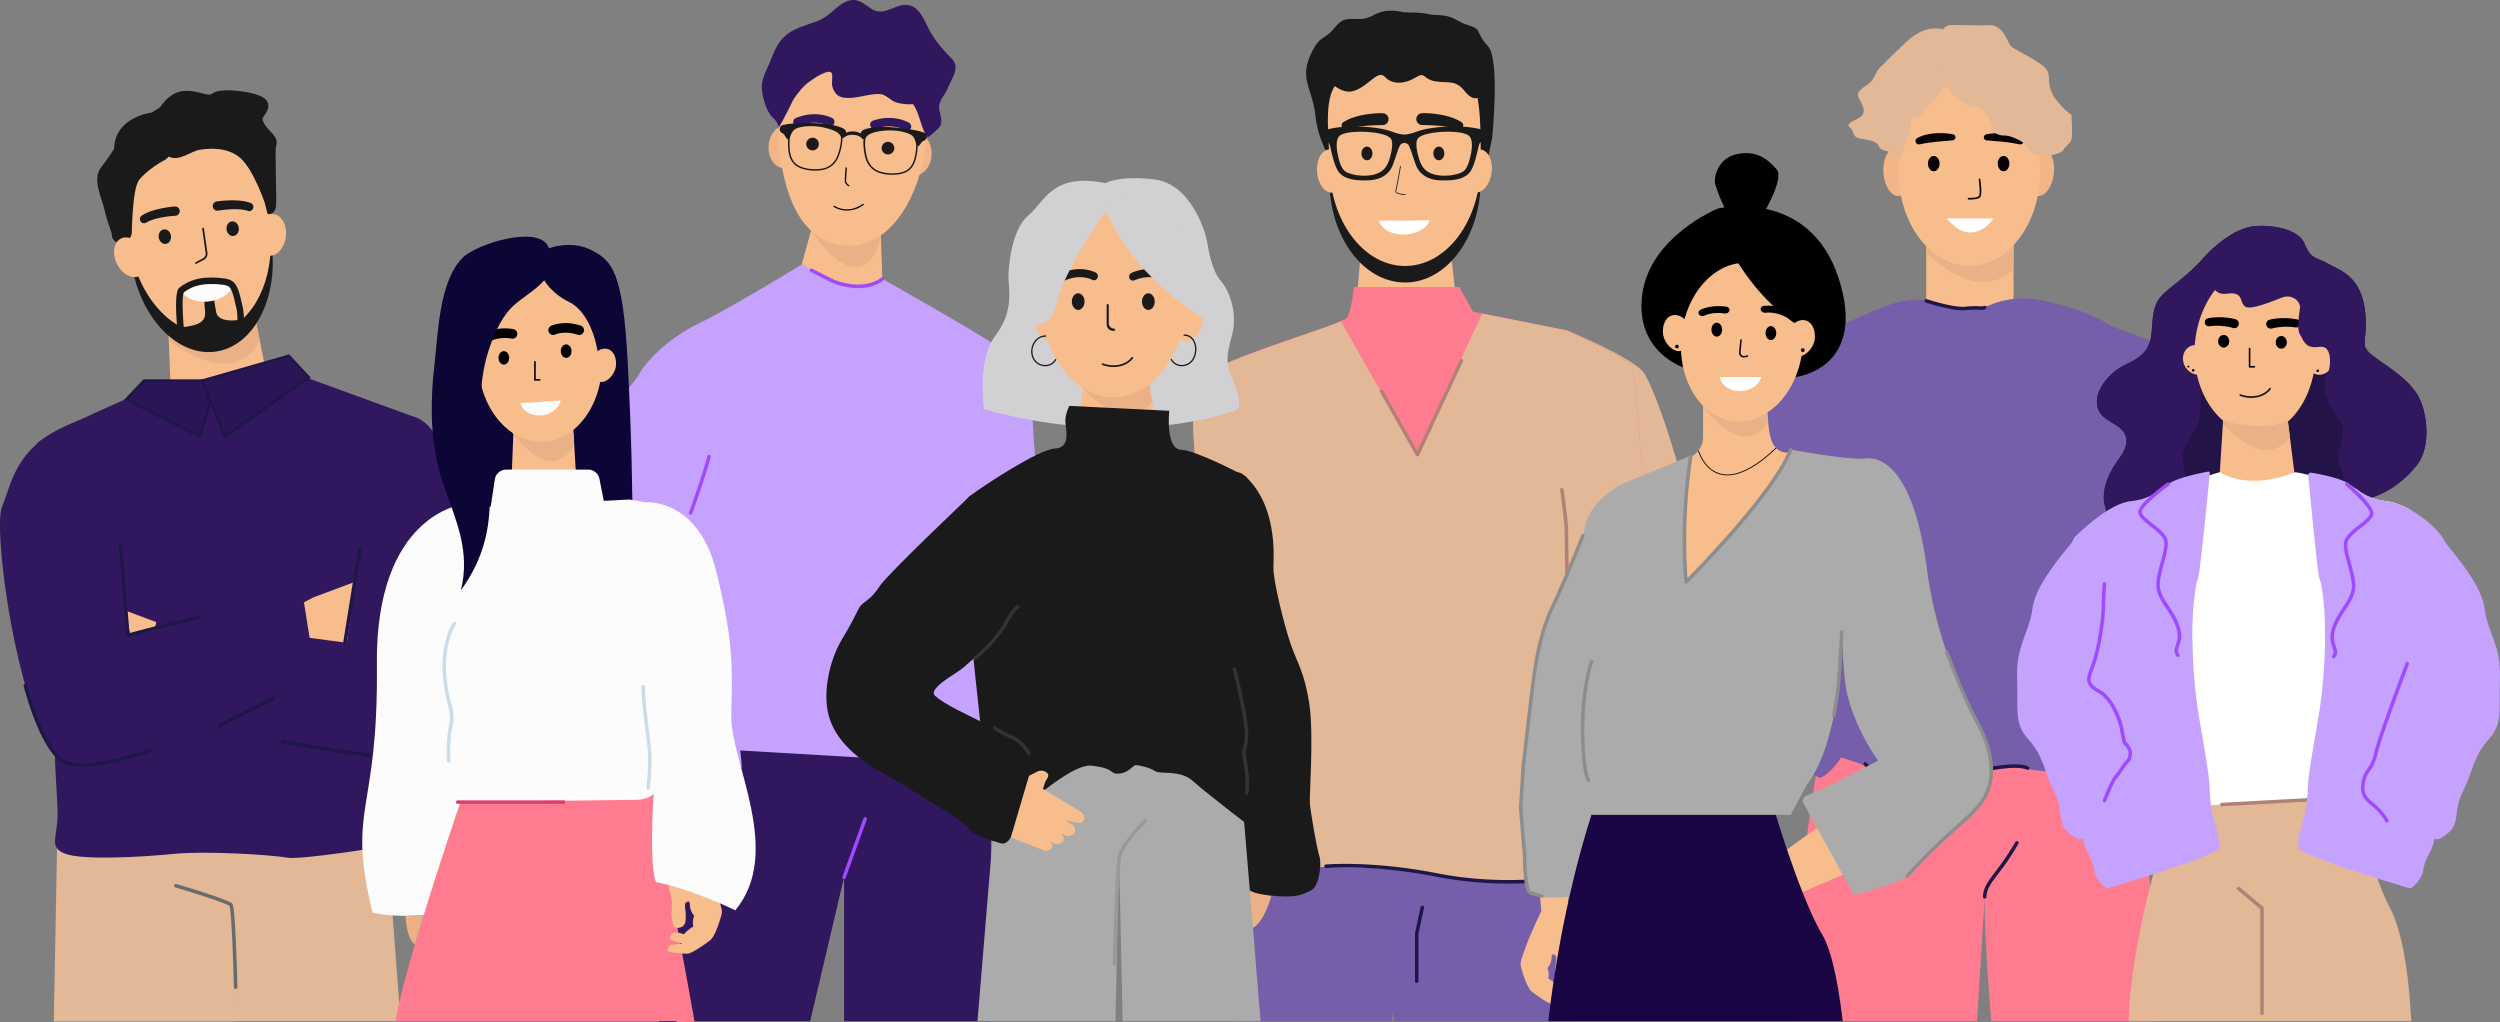 <svg id="Layer_1" data-name="Layer 1" xmlns="http://www.w3.org/2000/svg" width="2841.87" height="1162.08" viewBox="0 0 2841.87 1162.08"><rect x="0" y="0" width="2841.87" height="1162.08" fill="#808080" stroke="none"/><defs><style>.cls-1{fill:#e2b897;}.cls-2{fill:#f8bd8c;}.cls-3{fill:#31185e;}.cls-4{fill:#2a1656;}.cls-5{fill:#1d1647;}.cls-6{fill:#eab186;}.cls-7{fill:#1a1a1a;}.cls-8{fill:#fcfcfc;}.cls-9{fill:#666b6d;}.cls-10{fill:#c5a2fd;}.cls-11{fill:#f2b588;}.cls-12{fill:#1b191b;}.cls-13{fill:#9e4aff;}.cls-14{fill:#2c2a30;}.cls-15{fill:#755faa;}.cls-16{fill:#ff7c90;}.cls-17{fill:#b08174;}.cls-18{fill:#fff;}.cls-19{fill:#0b0635;}.cls-20{fill:#ccdde7;}.cls-21{fill:#dc4070;}.cls-22{fill:#080305;}.cls-23{fill:#231347;}.cls-24{fill:#ababab;}.cls-25{fill:#190444;}.cls-26{fill:#8e8d8e;}.cls-27{fill:#d1d1d3;}.cls-28{fill:#999;}.cls-29{fill:#333;}</style></defs><title>team</title><path class="cls-1" d="M543.64,1188.35h-394l7-193.34.21-5.85,0-1.21,324-14.81L527.38,971l1.35,18,5.94,79.35v.12l2.15,28.83h0l.95,12.55Z" transform="translate(-88.31 -27.47)"/><path class="cls-1" d="M355.85,1188.35H149.46l3.7-196.49.08-3.91,3.54,1.21,37.76,13,93.82,32.22.15.05,62.14,21.35Z" transform="translate(-88.31 -27.47)"/><polygon class="cls-2" points="308 450.85 194.74 464.12 191.97 387.87 191.77 382.62 191.41 372.59 284.06 361.73 290.09 361.02 295.16 386.45 308 450.85"/><path class="cls-3" d="M265.61,466.6s-132,55-135.62,66-18.33,42.15-18.33,42.15,64.15,155.79,47.65,208.93-5.49,141.13-5.49,168.62-11,38.49,9.16,45.82,86.14,3.66,122.79,0,111.8,1.13,128.3,4.23,115.46-13.4,115.46-13.4,12.83-69.64,9.16-104.46,1.32-117.3.66-130.13,6.28-18.33.06-49.48,24.94-201.61,24.94-201.61L412.23,447.81Z" transform="translate(-88.31 -27.47)"/><polygon class="cls-4" points="246.22 432.7 227.19 496.34 143.45 454.09 163.75 432.7 246.22 432.7"/><path class="cls-5" d="M316.42,526l-87.14-44,22.13-23.32h85.13Zm-82.19-44.83,80.34,40.54,17.94-60H252.7Z" transform="translate(-88.31 -27.47)"/><polygon class="cls-4" points="229.9 432.7 255.56 496.34 351.08 429.08 328.27 404.49 229.9 432.7"/><path class="cls-5" d="M343.18,526.13l-27-66.94,100.86-28.92,24.6,26.52Zm-23-65,24.33,60.35,92.57-65.19-21-22.65Z" transform="translate(-88.31 -27.47)"/><path class="cls-3" d="M177,505.51s56.38,21.83,51.22,242.94L433.57,701.3l25.18,104.06s-225.4,97.54-283.9,95.92S78.49,633,90.54,603.75s15.36-70.94,84.18-97Z" transform="translate(-88.31 -27.47)"/><polygon class="cls-2" points="356.14 679.11 409.05 659.3 395.93 739.21 354.56 741.28 345.51 684.69 356.14 679.11 356.14 679.11"/><polygon class="cls-2" points="191.15 712.25 147.9 722.22 146.18 711.73 143.32 694.36 146.28 695.47 191.15 712.25 191.15 712.25"/><path class="cls-3" d="M516.36,517,482.48,758.18l-215.2-28.94L241.86,835.35s291.45,70.75,349,51.45,30.5-284.58,15.26-318.35-25.56-60.17-45.88-66.6S516.36,517,516.36,517Z" transform="translate(-88.31 -27.47)"/><path class="cls-6" d="M383.46,413.92c-4.53,10.39-12.42,20-24.63,24.42-26.92,9.68-60.6-10.53-78.56-23l-.19-5.25c1.55.24,3.31.45,5.29.62,11.86,1,29.56.66,51.82-4.9,15.93-4,27.31-10.42,35.18-16.61l6-.71Z" transform="translate(-88.31 -27.47)"/><path class="cls-2" d="M396.58,290.06C401.52,352.53,372,406,326.13,409.58s-87.06-44.07-92-106.55,28.24-116,74.11-119.68S391.64,227.59,396.58,290.06Z" transform="translate(-88.31 -27.47)"/><path class="cls-7" d="M333.87,427.09c-43.92,6.52-87-38.86-96.19-101.24-.88-6-1.39-12-1.68-17.82,10.26,60.63,52.63,104.25,95.74,97.87C371.33,400,398,354,396.1,299.23c.23,1,.37,2.06.52,3.08C405.85,364.7,377.78,420.56,333.87,427.09Z" transform="translate(-88.31 -27.47)"/><path class="cls-7" d="M268.67,152s-.52,46.43,11,53.15,24.78-5.5,35.28-7.33,31.74-3.64,46.62,9.33,27.66,50.79,27.66,50.79l3.26,12.67s8.71,2.2,9.62-9.72-1.52-61.85,0-66.74.92-9.77-4.58-15.27-12.52-14.05-10.38-17.72,11.3-13.13,2.44-21.38-51.62-13.44-59.57-6.11S292.49,112.88,268.67,152Z" transform="translate(-88.31 -27.47)"/><path class="cls-7" d="M260.57,155.49s-41.69,4.58-42.61,41.24c0,0-5,8.25-15.12,21.53s1.83,35.74,4.58,49,8.4,24.28,8.1,28.25,7.32,11.61,14.2,8.56,8.4-11.21,8.4-11.21.61-51.72,8.25-60.88,20.62-18.17,28.1-22,9.17-11,9.17-11.92-9.47-51-9.47-51Z" transform="translate(-88.31 -27.47)"/><path class="cls-2" d="M251.4,312.53c5.74,11.81,3.63,24.67-4.71,28.73s-19.77-2.23-25.51-14-3.63-24.67,4.71-28.73S245.65,300.72,251.4,312.53Z" transform="translate(-88.31 -27.47)"/><path class="cls-2" d="M413.27,296.38c-1.5,13-10.19,22.76-19.41,21.7s-15.47-12.5-14-25.54,10.19-22.77,19.41-21.71S414.77,283.33,413.27,296.38Z" transform="translate(-88.31 -27.47)"/><path class="cls-7" d="M287.49,272.75a125.46,125.46,0,0,0-17.4,2.3c-5.65,1.19-11.32,2.88-15.55,5.51l-.21.13a4.77,4.77,0,0,1-5.13-8c6.13-4,12.42-5.87,18.66-7.44a134.86,134.86,0,0,1,18.95-3.08,5.32,5.32,0,0,1,1,10.6h-.31Z" transform="translate(-88.31 -27.47)"/><path class="cls-7" d="M282.64,295.44c.67,4.55-1.89,8.7-5.73,9.27s-7.5-2.66-8.17-7.21,1.89-8.71,5.73-9.28S282,290.89,282.64,295.44Z" transform="translate(-88.31 -27.47)"/><path class="cls-7" d="M335.92,267a125.43,125.43,0,0,1,17.47-1.7c5.77-.13,11.68.24,16.39,1.83l.24.08a4.76,4.76,0,0,0,3.17-9c-6.88-2.53-13.43-2.91-19.86-3a135.67,135.67,0,0,0-19.16,1.3A5.32,5.32,0,0,0,335.61,267l.14,0Z" transform="translate(-88.31 -27.47)"/><path class="cls-7" d="M345.79,288c.38,4.59,3.82,8.05,7.68,7.73s6.7-4.29,6.32-8.88-3.81-8.05-7.68-7.73S345.41,283.37,345.79,288Z" transform="translate(-88.31 -27.47)"/><path class="cls-7" d="M293.1,398.56c2.41,1.64,10.8-.38,13.51-1,4.62-1,9.91-2.74,12.8-6.74,3.32-4.57,1.78-11.47,1.37-16.69-.12-1.49.13-5.61-1.1-6.84l12.22-1.84c-1.09.17,2.16,17.23,2.67,18.62,1.37,3.72,5.11,5.82,8.79,6.75a38,38,0,0,0,11.95.79c1-.07,10.43-.88,10.51-1.87a3.71,3.71,0,0,1-1.27,2.12,241.39,241.39,0,0,1-19.82,17.58s-32.38,2.75-33.3,1.83S293.14,398.59,293.1,398.56Z" transform="translate(-88.31 -27.47)"/><path class="cls-8" d="M353.4,353.58c-4.25,7.55-13.27,13.85-24.63,16.05-15.1,2.93-29.18-2.2-34.6-11.73,0-.14.14-.29.29-.44a37.86,37.86,0,0,1,6-4.18L344.82,348C348.27,348.74,351.35,350.06,353.4,353.58Z" transform="translate(-88.31 -27.47)"/><path class="cls-7" d="M290.23,404.61c-1-9.24-3.59-38.8.27-47.6v-.6l1.32-1.49a40.28,40.28,0,0,1,6.88-4.85,55,55,0,0,1,25.83-7,95.8,95.8,0,0,1,15.6.53l1.24.15c1.43.17,2.84.34,4.24.65,3.55.75,8,2.27,11,7.3,3,5.2,4.35,10.82,5.61,16.26.33,1.4.65,2.8,1,4.18,2.11,8.46,2.77,15.62,2.06,22.54L358,394a57.55,57.55,0,0,0-1.89-20c-.36-1.42-.7-2.87-1-4.32-1.19-5.13-2.31-10-4.81-14.22-1.2-2.08-2.93-3.15-6.17-3.84a35.57,35.57,0,0,0-3.54-.53l-1.28-.15a90,90,0,0,0-14.41-.49,47.87,47.87,0,0,0-22.5,6,32,32,0,0,0-5.12,3.49l0,.08c-2.14,3.26-1.54,25.31.36,43.84Z" transform="translate(-88.31 -27.47)"/><path class="cls-7" d="M311.18,327.44a1,1,0,0,1-.47-1.88l7.88-4.2a6.14,6.14,0,0,0,3.55-6.15l-4-27.76a1,1,0,1,1,2-.29l4,27.77a8.1,8.1,0,0,1-4.59,8.2l-7.88,4.2A1,1,0,0,1,311.18,327.44Z" transform="translate(-88.31 -27.47)"/><path class="cls-9" d="M356.19,1151.83a2,2,0,0,1-2-1.95c-.78-33.11-2.81-86.9-5-92.65-7.27-4.34-43.16-15.54-61.42-21a2,2,0,1,1,1.13-3.83c2.22.65,54.34,16.12,62.82,21.64,1.32.86,3,1.93,4.94,49.45,1,23,1.51,46,1.51,46.24a2,2,0,0,1-1.95,2ZM349.11,1057Z" transform="translate(-88.31 -27.47)"/><path class="cls-5" d="M233.63,751.69a1.94,1.94,0,0,1-1.17-.39,2,2,0,0,1-.82-1.52c-.29-5.95-8.3-100.94-8.39-101.9a2,2,0,0,1,4-.34c.31,3.65,7,83.58,8.23,99.58,11.2-3,59.35-15.81,78.61-19.62a2,2,0,0,1,.78,3.92c-21.63,4.28-80.12,20-80.7,20.2A2.41,2.41,0,0,1,233.63,751.69Z" transform="translate(-88.31 -27.47)"/><path class="cls-5" d="M181.24,899.24a55.37,55.37,0,0,1-16.9-2.21c-28.69-9.4-48.32-86.51-49.15-89.79a2,2,0,0,1,3.88-1c.2.78,19.91,78.24,46.51,87,27,8.85,92.1-14.22,92.75-14.45a2,2,0,1,1,1.35,3.76C257.42,883.35,212.56,899.24,181.24,899.24Z" transform="translate(-88.31 -27.47)"/><path class="cls-5" d="M338,854a2,2,0,0,1-.9-3.79L398,819.71a2,2,0,0,1,1.79,3.58l-60.87,30.5A2,2,0,0,1,338,854Z" transform="translate(-88.31 -27.47)"/><path class="cls-5" d="M480.54,759.19a1.62,1.62,0,0,1-.31,0,2,2,0,0,1-1.66-2.29l16.82-105a2,2,0,1,1,3.95.63l-16.82,105A2,2,0,0,1,480.54,759.19Z" transform="translate(-88.31 -27.47)"/><path class="cls-5" d="M510.1,888.68l-.31,0L409,873a2,2,0,1,1,.61-4L510.4,884.7a2,2,0,0,1-.3,4Z" transform="translate(-88.31 -27.47)"/><polygon class="cls-2" points="926.4 245.86 908.23 312.24 947.42 358.13 1003.41 330.06 1001.07 260.13 926.4 245.86"/><polygon class="cls-3" points="1126.46 831.68 1126.46 1160.88 959.5 1160.88 959.5 840.03 1115.51 832.23 1126.46 831.68"/><path class="cls-3" d="M1102.07,874.45l-5.71,15.8-5.62,15.6-18.92,52.37-24,66.49-38.56,163.64h-151l.12.7-20.74.5.15-1.2,8.32-67,1.22-9.83,3.26-26.29,3.06-24.61,2.3-18.6,10.81-87,2.94-23.69,7.05-56.81Z" transform="translate(-88.31 -27.47)"/><path class="cls-10" d="M1000.82,327.52s-82.09,50.11-118.26,67.72-59.82,43.34-68.17,58.23S786.56,481.91,788,491.39s-32,50.11-39,84-19.48,146.27-19.48,150.33,22.26,97.51,22.26,97.51,65.39,65,79.3,79.91,55.65,39.28,61.22,39.28,40.35-23,39-46S920.12,807,910.39,796.12c-7.62-8.47-16.94-16.12-24-27.47a66.63,66.63,0,0,1-5.25-10.45c-7-17.61,12.52-59.59,12.52-59.59s62.61-149,59.82-169.29S971.6,437.22,966,418.26,1000.82,327.52,1000.82,327.52Z" transform="translate(-88.31 -27.47)"/><path class="cls-10" d="M1222,510.28s13.91,191,12.52,223.54-8.15,51.46.1,88,4.27,47.4,0,60.94S1177.51,895,1177.51,895L929.77,880.56,836.65,746l121-376.5,43.13-42s49.39,42,90.43,16.93c0,0,114.08,64.33,130.08,76.52S1222,510.28,1222,510.28Z" transform="translate(-88.31 -27.47)"/><path class="cls-10" d="M1223,425.94s39.88,39.72,39,65.91,10.2,123.69,8.35,151.68,2.78,28.89,6.49,49.66,19,62.3,20.41,108.34,21.56,79.23,7.65,102.26-24.35,29.79-24.35,29.79-3.48-35.14-9.74-38.56-36.07-12.23-36.07-12.23l-33-364.76Z" transform="translate(-88.31 -27.47)"/><path class="cls-6" d="M1005.74,282.57c-4-9.33,26.68,51.65,58,48.23,26.87-2.93,28-52.58,28-52.58s-9.54,15.68-37.89,15.71c-31.62,0-48.09-11.36-48.09-11.36Z" transform="translate(-88.31 -27.47)"/><path class="cls-11" d="M1147.31,203.6c-.73,13.4-9.61,23.82-19.85,23.26s-17.94-11.86-17.22-25.26,9.61-23.81,19.84-23.26S1148,190.2,1147.31,203.6Z" transform="translate(-88.31 -27.47)"/><path class="cls-11" d="M999,195.41c-.73,13.39-9.61,23.81-19.85,23.26S961.25,206.8,962,193.4s9.61-23.81,19.84-23.25S999.76,182,999,195.41Z" transform="translate(-88.31 -27.47)"/><path class="cls-2" d="M1139,203c-9.71,57-42.79,106.06-88.38,103.6S981,261.64,973.85,194.05c-6.31-59.3,42.79-106.07,88.38-103.61S1149,144.11,1139,203Z" transform="translate(-88.31 -27.47)"/><path class="cls-3" d="M1034.31,112.87c.14,3.78-.45,9.85-.08,11.68,1,5,3.66,10,8,12.28,3,1.6,6.38,1.85,9.71,1.94,12.11.32,24.76-4.9,36.38-4.36,5.35.25,9.41,4.12,14,7.15,8.39,5.61,23.85,4.29,23.86,4.3,7.92,11.07,8.68,27.57,16.75,37.79a47.24,47.24,0,0,0,5.52-4.33c10.86-9.14,11.5-10.8,8-25.14-2.81-11.48,4.9-16.38,8.81-25.58,5.37-12.61,14.69-24.3,5.19-34.13-12.35-12.78-21.33-23-29.2-39.77-4.39-9.33-10.28-19.53-19.91-21.32-15.53-2.89-27.35,14.17-43,3.76-5.69-3.8-11.16-8.68-17.83-9.54-6.92-.88-13.68,2.81-19.31,7.25-7,5.55-13.41,12.06-21.61,15.63-13.53,5.87-29.08,8.23-40.19,19.21C971.88,77,967.78,87,964,96.81c-3.18,8.32-8.8,17.89-9.63,26.83-.92,10.07,4.94,31.65,12.91,38,3.85,3.08,6.69,10.43,6.69,10.43s12.25-22.55,14.32-27.7,12.14-18.46,19.1-23.34,9.27-6.67,14.76-9.24C1025.81,110.11,1034.08,106.11,1034.31,112.87Z" transform="translate(-88.31 -27.47)"/><path class="cls-12" d="M1019.17,191.62a7.19,7.19,0,1,1-6.79-7.57A7.17,7.17,0,0,1,1019.17,191.62Z" transform="translate(-88.31 -27.47)"/><path class="cls-12" d="M1104.87,196.24a7.19,7.19,0,1,1-6.79-7.56A7.19,7.19,0,0,1,1104.87,196.24Z" transform="translate(-88.31 -27.47)"/><path class="cls-3" d="M994.74,170.94a4.81,4.81,0,0,1-1.82-9.25c23.18-9.66,40.69-.41,41.42,0a4.81,4.81,0,0,1-4.56,8.48c-.67-.36-14.45-7.37-33.16.43A4.76,4.76,0,0,1,994.74,170.94Z" transform="translate(-88.31 -27.47)"/><path class="cls-3" d="M1081.93,174a4.82,4.82,0,0,1-1.24-9.36c23.75-8.16,40.64,2.16,41.35,2.6a4.82,4.82,0,0,1-5.09,8.18c-.65-.4-14-8.27-33.12-1.67A5,5,0,0,1,1081.93,174Z" transform="translate(-88.31 -27.47)"/><path class="cls-12" d="M1141.69,182.09h0a5.09,5.09,0,0,0-1.38-2.74,4.29,4.29,0,0,0-.56-.48,0,0,0,0,0,0,0,4.7,4.7,0,0,0-1.24-.69,52.73,52.73,0,0,0-7.13-2.07c-1.82-.4-4.73-1-8.34-1.53-3.45-.56-7.54-1.14-11.91-1.62h0a176.91,176.91,0,0,0-19.45-1.19h0a85.21,85.21,0,0,0-9.88.54c-1,.13-1.94.25-2.81.39-11.49,1.76-12,4.59-11.92,6.16a.29.29,0,0,1-.45.27,18.91,18.91,0,0,0-16.26-.88.29.29,0,0,1-.42-.32c.29-1.65,0-4.85-14-8.1-.27-.07-.55-.12-.83-.18a95.09,95.09,0,0,0-11.7-1.68h0c-4.87-.43-9.95-.62-14.78-.65h0c-7.15-.05-13.74.24-18.32.56-1.77.13-3.22.25-4.3.38a59.51,59.51,0,0,0-7.73,1.36,4.53,4.53,0,0,0-2.38,1.48h0a4.78,4.78,0,0,0-1.23,3c0,.08,0,.18,0,.27a4.76,4.76,0,0,0,2.84,4.45,5.18,5.18,0,0,1,2.17,1.73c1.76,2.36,2.22,4.37,4.34,5.36a.27.27,0,0,1,.17.27c-.32,4.67-.28,12.63,1.56,18.65A21,21,0,0,0,991,214a22.69,22.69,0,0,0,9.08,5.24,47.78,47.78,0,0,0,12.13,2.16,44.43,44.43,0,0,0,12.59-1c8.11-1.95,14.28-7.72,17.34-16.23,2.79-7.74,3.92-15.35,3.73-19.8a1.8,1.8,0,0,0,1.8-.42h.08a2.83,2.83,0,0,0,.37-.33c1-.9,4.07-3.17,10.18-2.84s8.94,2.91,9.81,3.91c.1.14,0,.26.09.37h-.2a2.3,2.3,0,0,0,1.65.66.3.3,0,0,1,.33.33c-.59,4.45-.09,12,1.8,19.73,2.13,8.79,7.68,15.19,15.54,18a45.23,45.23,0,0,0,12.44,2.33,48,48,0,0,0,12.29-.84,26.82,26.82,0,0,0,6.32-2.16c4.35-2.19,7.4-5.63,9.55-10.66,2.47-5.79,3.35-13.69,3.53-18.37a.28.28,0,0,1,.2-.26c2.2-.75,2.67-2.71,4.68-4.87a5.32,5.32,0,0,1,2.09-1.43,4.9,4.9,0,0,0,2-1.35,5.08,5.08,0,0,0,1-1.77,5.15,5.15,0,0,0,.25-1.31c0-.08,0-.17,0-.27A4.56,4.56,0,0,0,1141.69,182.09Zm-101.16,21.55c-2.86,8-8.59,13.36-16.13,15.17a47.19,47.19,0,0,1-23.71-1.14,21,21,0,0,1-8.48-4.88,19.56,19.56,0,0,1-4.82-8.46c-2-6.54-1.74-15.52-1.31-19.62v0c.63-2.61,2.2-7.54,5.59-10.09a8.47,8.47,0,0,1,1.59-1c6.07-2.71,18.87-4,31.43-1.2s17.31,6,19.13,9.75c.06.13.14.26.21.38C1044.8,186,1043.72,194.8,1040.53,203.64Zm89.25-11.17c0,4.12-.74,13.07-3.43,19.36-2.09,4.89-5,8.1-9.26,10.09a25.16,25.16,0,0,1-5.38,1.75,47.23,47.23,0,0,1-23.7-1.42c-7.29-2.62-12.41-8.6-14.41-16.83-2.21-9.12-2.33-18-1.2-21.33a2.25,2.25,0,0,0,.24-.36c2.21-3.47,7.29-6.25,20.08-7.63,11.89-1.29,23.6.88,29.8,3.89.48.22.91.46,1.32.69,4.26,2.49,5.55,8.7,5.94,11.74Z" transform="translate(-88.31 -27.47)"/><path d="M1051.2,266.85a29.29,29.29,0,0,1-15.17-4.18.76.76,0,0,1-.19-1.05.75.75,0,0,1,1-.19c.61.42,15.08,10.07,32.15-2.2a.75.75,0,0,1,.87,1.22A31.57,31.57,0,0,1,1051.2,266.85Z" transform="translate(-88.31 -27.47)"/><path d="M1053,239.22a.71.71,0,0,1-.4-.11c-.15-.1-3.63-2.35-3.91-5.11-.25-2.47.78-15.06.83-15.59a.76.76,0,0,1,.81-.69.75.75,0,0,1,.68.81c-.37,4.48-1,13.45-.83,15.32.18,1.7,2.39,3.46,3.22,4a.75.75,0,0,1-.4,1.38Z" transform="translate(-88.31 -27.47)"/><path class="cls-13" d="M873.35,612.59a2,2,0,0,1-.85-.2,2,2,0,0,1-1-2.66c2.17-4.6,20.39-59.16,20.7-63.36a2,2,0,0,1,4,.3c-.37,5-19.14,60.66-21.08,64.77A2,2,0,0,1,873.35,612.59Z" transform="translate(-88.31 -27.47)"/><path class="cls-13" d="M1064,355c-7.76,0-17.16-1.44-28.24-5.48-1.46-.53-21.81-10.91-25.87-13a2,2,0,0,1,1.82-3.56c9.2,4.69,24.23,12.31,25.43,12.78,35.58,13,52.61-2.57,52.78-2.73a2,2,0,0,1,2.83.07,2,2,0,0,1-.07,2.82C1092.1,346.4,1082.86,355,1064,355Z" transform="translate(-88.31 -27.47)"/><path class="cls-13" d="M1047.81,1026.71a2.08,2.08,0,0,1-.68-.12,2,2,0,0,1-1.2-2.56l24-66.49a2,2,0,0,1,3.76,1.36l-24,66.49A2,2,0,0,1,1047.81,1026.71Z" transform="translate(-88.31 -27.47)"/><polygon class="cls-2" points="1658.87 373.93 1539.18 376.04 1547.64 278.23 1648.29 278.23 1658.87 373.93"/><path class="cls-7" d="M1771.45,232.89c0,63.91-38.47,115.72-85.94,115.72s-85.93-51.81-85.93-115.72c0-26.53-6.38-67.19,4.77-86.71,15.71-27.5,53.4-29,81.16-29s60.3-6.43,76,20.82C1772.83,157.58,1771.45,206.16,1771.45,232.89Z" transform="translate(-88.31 -27.47)"/><path class="cls-7" d="M1784.54,184.23s9.17-89.7-4.94-104.53-6.24-19.07-21.45-23.3-15.43-12-40.5-12c-4.32,0-6.43-2.82-30.41-2.82-7.75,0-20.45-6.36-38.43,3.53s-29.43-3.89-42.39,12.8-17.89,7.68-29.17,33.81,3.53,38.84,6.35,67.09,17.64,50.85,17.64,50.85l179.28-5.75Z" transform="translate(-88.31 -27.47)"/><path class="cls-2" d="M1771.45,214.11c0,63.91-38.47,115.72-85.94,115.72s-85.93-51.81-85.93-115.72c0-26.53-6.38-67.18,4.77-86.7,15.71-27.5,53.4-29,81.16-29s60.3-6.44,76,20.82C1772.83,138.81,1771.45,187.39,1771.45,214.11Z" transform="translate(-88.31 -27.47)"/><path class="cls-2" d="M1617.05,220.61c1.12,13.58-5.06,25.17-13.79,25.89s-16.71-9.71-17.83-23.29,5.06-25.16,13.8-25.88S1615.94,207,1617.05,220.61Z" transform="translate(-88.31 -27.47)"/><path class="cls-2" d="M1752.47,219.61c-2,13.48,3.47,25.44,12.13,26.71s17.3-8.62,19.27-22.11-3.46-25.43-12.13-26.71S1754.44,206.13,1752.47,219.61Z" transform="translate(-88.31 -27.47)"/><path class="cls-7" d="M1660,156.17c-2.08-.06-3.89,0-5.82.07s-3.79.22-5.68.39c-3.78.37-7.55.89-11.3,1.63a84.45,84.45,0,0,0-11.2,3,51.68,51.68,0,0,0-10.72,5.14,4.46,4.46,0,0,0,3.63,8l.23-.07c3.19-.9,6.45-1.62,9.77-2.23s6.74-1,10.16-1.41,6.9-.57,10.38-.73c1.73-.09,3.47-.14,5.2-.19s3.53-.07,5.08-.1h.19a6.75,6.75,0,0,0,.08-13.5Z" transform="translate(-88.31 -27.47)"/><path class="cls-7" d="M1749.74,166.36a51.52,51.52,0,0,0-10.73-5.14,83.91,83.91,0,0,0-11.19-3c-3.76-.74-7.53-1.26-11.3-1.63-1.89-.17-3.78-.32-5.68-.39s-3.74-.13-5.83-.07a6.75,6.75,0,0,0,.1,13.5h.17c1.55,0,3.38,0,5.08.1s3.47.1,5.21.19c3.47.16,6.94.4,10.37.73s6.82.84,10.17,1.41,6.58,1.33,9.76,2.23l.24.07a4.46,4.46,0,0,0,3.63-8Z" transform="translate(-88.31 -27.47)"/><path class="cls-7" d="M1648.46,201.88c0,4.29-2.8,7.77-6.25,7.77s-6.26-3.48-6.26-7.77,2.8-7.77,6.26-7.77S1648.46,197.59,1648.46,201.88Z" transform="translate(-88.31 -27.47)"/><path class="cls-7" d="M1730.16,201.88c0,4.29-2.8,7.77-6.26,7.77s-6.25-3.48-6.25-7.77,2.8-7.77,6.25-7.77S1730.16,197.59,1730.16,201.88Z" transform="translate(-88.31 -27.47)"/><path class="cls-14" d="M1685.65,249.17h0c-.92,0-9-.47-10.85-3.06a2,2,0,0,1-.29-1.82c1.1-3.64,5.24-27.69,5.29-27.93a.5.5,0,1,1,1,.17c-.17,1-4.19,24.36-5.32,28.05a1,1,0,0,0,.16.95c1.31,1.86,7.71,2.54,10.07,2.64a.51.51,0,0,1,.48.53A.5.5,0,0,1,1685.65,249.17Z" transform="translate(-88.31 -27.47)"/><path class="cls-7" d="M1589,108.28s19.24,27.68,37.17,22.82,28.12-25.39,36.62-16.1,23.23,7.79,34.73.54,7.74,2.06,22.84,4.44,22.44-2.32,33.5,11.69,22.38,7.32,18.6-11.69-29.44-59.85-52.1-48.19S1589,108.28,1589,108.28Z" transform="translate(-88.31 -27.47)"/><path class="cls-7" d="M1771.21,174.36c-.37-.1-.74-.19-1.12-.27a112.9,112.9,0,0,0-18.54-2.56,170.35,170.35,0,0,0-19.56-.08h0c-12.42.64-23.63,2.47-30.25,4.65-5.37,1.78-11.7,4.29-17.09,4.29s-11.71-2.51-17.08-4.29c-7.2-2.37-19.82-4.33-33.53-4.79h0a163.9,163.9,0,0,0-20.42.54,104.36,104.36,0,0,0-15.6,2.53h0c-1.52.38-3,.8-4.42,1.25l.7,12.8a5,5,0,0,1,3.62.75,4.43,4.43,0,0,1,.82.76,5.87,5.87,0,0,1,1.13,2.18c.32,1.07.75,2.92,1.27,5.21.79,3.43,1.81,7.85,3.12,12.21,1.59,5.35,3.61,10.58,6.1,13.74a19.66,19.66,0,0,0,6.61,5.27c8,4.1,19,4.22,27.07,3.87,14.33-.61,23.71-7,27.71-17.78.95-2.56,1.8-5,2.57-7.34,2.52-7.48,4.3-13.4,6.25-15.63a5.94,5.94,0,0,1,8.32,0c1.9,2.16,3.63,7.8,6,15,.84,2.51,1.77,5.2,2.8,8,4,10.79,13.39,17.17,27.71,17.78,8,.34,18.93.23,26.94-3.81a19.6,19.6,0,0,0,6.74-5.33c3.31-4.19,5.77-12,7.54-18.95.63-2.43,1.17-4.74,1.63-6.74.55-2.41,1-4.36,1.32-5.47a5.51,5.51,0,0,1,1.59-2.64,2.06,2.06,0,0,1,.41-.32,4.93,4.93,0,0,1,3.58-.73l.69-12.8C1774.3,175.17,1772.78,174.74,1771.21,174.36Zm-106,40.29c-3.85,7.25-10.32,10.94-20,12.18s-21.29-.67-27.14-4.16a7.49,7.49,0,0,1-.94-.65c-3.23-2.6-5.3-7.87-6.65-12.67-.53-1.93-1-3.77-1.28-5.34-.19-.87-.39-1.88-.58-3h0c-1.12-6.42-1.92-16.11,3.19-19.65,6-4.17,21.1-4.48,31.1-3.86,7.54.46,23.85,2.47,26.93,8.33,2.22,4.21.48,14.21-1.83,21.69A44.68,44.68,0,0,1,1665.24,214.65ZM1760.06,204l-.12.55c-1.17,5.49-3.42,13.83-7.72,17.38a7.75,7.75,0,0,1-1,.73c-5.86,3.49-17.45,5.39-27.15,4.16s-16.16-4.93-20-12.18a46.81,46.81,0,0,1-3.11-8.19c-2.13-7.34-3.62-16.63-1.51-20.64,3.08-5.86,19.39-7.87,26.94-8.33,10-.62,25.1-.31,31.1,3.86,5.41,3.75,4.18,14.42,3,20.77C1760.31,202.8,1760.17,203.44,1760.06,204Z" transform="translate(-88.31 -27.47)"/><path class="cls-1" d="M1870.56,403.48s70.88,29.35,85.35,46.46,63.66,163.25,63.66,239.93,11.57,194.41,0,216.57-63.66,132-98.38,157.4-49,23.46-49,23.46l-8.5-114.14,37.19-180.56-18.87-272.08Z" transform="translate(-88.31 -27.47)"/><path class="cls-15" d="M1683.08,1025.81c-3.55,16.62-8.08,81.8-12.21,153.49-.16,3-.33,6-.51,9H1490.67c-2-109.07,1.7-213.84,1.7-213.84l4.74.27c1.56.11,3.48.22,5.72.38l.66.05h.11c16.32,1.11,48.17,3.7,80.59,8.49,16.93,2.51,34,5.63,49.15,9.46,21.21,5.36,38.53,12.13,46,20.61a20.48,20.48,0,0,1,1.42,1.78h0c.28.41.54.8.78,1.22A12.28,12.28,0,0,1,1683.08,1025.81Z" transform="translate(-88.31 -27.47)"/><polygon class="cls-15" points="1783.93 965.7 1783.93 1160.88 1585.03 1160.88 1583.3 1153.17 1582.57 1151.83 1543.46 1080 1498.61 998.69 1491.21 985.28 1490.37 983.75 1480.41 965.7 1783.93 965.7"/><path class="cls-16" d="M1627.49,353.73h119.68l15.51,28,107.88,21.45s71.92,34.51,74,40.1,27.5,294.73,16.92,365.62-4.23,149.23-14.8,184.67-437.85,14.93-437.85,14.93-86.72-526-59.23-550.29,165.69-61.87,170.28-69.95S1627.49,353.73,1627.49,353.73Z" transform="translate(-88.31 -27.47)"/><path class="cls-1" d="M1961.51,811.85c-10.57,71.35-4.23,150.2-14.81,185.87-3.81,12.85-59.7,30.26-132.16,32.1-54.87,1.39-119.08-14.77-173.62-16.08l-12.23-.27c-67.62-1.4-119.83-.72-119.83-.72s-86.72-529.47-59.23-553.89c24.12-21.4,133.4-53.16,163-66.13l85.77,151.41L1773.3,384l97.26,19.47s71.92,34.73,74,40.37S1972.09,740.5,1961.51,811.85Z" transform="translate(-88.31 -27.47)"/><path class="cls-17" d="M1870.14,723.15a2,2,0,0,1-2-2l-1.27-90.66c-.16-11.31-5.06-45.67-5.11-46a2,2,0,0,1,4-.57c.21,1.42,5,35,5.15,46.52l1.27,90.67a2,2,0,0,1-2,2Z" transform="translate(-88.31 -27.47)"/><path class="cls-18" d="M1656,278.34c1.89,9.78,15.27,16.7,30.69,15.6,13.41-1,24-7.68,26.52-15.92Z" transform="translate(-88.31 -27.47)"/><path class="cls-17" d="M1699.6,546.28a2,2,0,0,1-1.74-1l-40.8-72a2,2,0,1,1,3.48-2l38.89,68.64,48.28-103.21a2,2,0,1,1,3.62,1.7l-49.92,106.71a2,2,0,0,1-1.73,1.16Z" transform="translate(-88.31 -27.47)"/><path class="cls-5" d="M1803.52,1031.88a428.27,428.27,0,0,1-81.81-7.7c-74.64-14.65-125.35-10.07-125.85-10a2,2,0,0,1-.38-4c.51,0,51.8-4.68,127,10.08,76.48,15,142.75,3.15,143.35,3a2,2,0,0,1,.9,3.9C1866.37,1027.24,1841.06,1031.88,1803.52,1031.88Z" transform="translate(-88.31 -27.47)"/><path class="cls-5" d="M1698.78,1144.91a2,2,0,0,1-2-2v-54a2,2,0,0,1,0-.42l6.35-29.9a2,2,0,1,1,3.91.83l-6.3,29.7v53.81A2,2,0,0,1,1698.78,1144.91Z" transform="translate(-88.31 -27.47)"/><path class="cls-19" d="M713.2,309.39s24.77-9.16,47.16,2.28c23.85,12.19,36,24.38,41.44,126.75S806.68,592,807.28,599.9s-195,5.48-195,5.48V350.67Z" transform="translate(-88.31 -27.47)"/><path class="cls-8" d="M614.44,600.88s-99.58,10.85-97.72,182.45S482,943,511.93,1065.18c0,0,67.67,13.69,106.44-14l-3.93-337.52V600.88Z" transform="translate(-88.31 -27.47)"/><path class="cls-16" d="M857.17,1189.55l.14-1.2H537.91c3.19-19.09,10.48-47.32,19.45-78.43.83-2.88,1.68-5.81,2.54-8.74l.05-.17c3.16-10.8,6.5-21.85,9.9-32.92l.17-.54c15.5-50.39,32.44-101,41.71-128.3a.08.08,0,0,0,0,0c2.18-6.43,3.94-11.55,5.15-15.07v0l1.89-5.44H826.62c.6,1.73,1.66,6.2,3.07,12.82h0q.54,2.47,1.13,5.34c4.11,19.78,10.44,52.84,17.12,88.63,0,0,0,0,0,0,.52,2.78,1,5.55,1.58,8.35,3,16.05,6,32.47,8.94,48.34.34,1.86.67,3.7,1,5.55q1.1,6,2.17,11.79c.06.34.13.68.18,1,.67,3.65,1.34,7.25,2,10.78s1.24,6.74,1.84,10c6.45,35.36,11.32,62.43,12.15,67,.09.46.12.7.12.7Z" transform="translate(-88.31 -27.47)"/><path class="cls-8" d="M619,604.87s-45.16,13.12-39.07,108-45.13,212.64,28.63,226.32l203.22-2.52a35,35,0,0,0,34.58-35v-299l-42.6-7.39L619,604.87Z" transform="translate(-88.31 -27.47)"/><polygon class="cls-2" points="655 543.17 581.47 545.39 583.99 482.24 651.34 482.24 655 543.17"/><path class="cls-8" d="M663.41,561.32h93.86a13,13,0,0,1,12.52,10.77l5.33,27.14-129.14,5,4.8-31.55A13,13,0,0,1,663.41,561.32Z" transform="translate(-88.31 -27.47)"/><path class="cls-6" d="M741,532.56c-4.18,8.86-11.83,17.66-22.74,18.88-18.72,2.1-37-18.68-46-30.18-1.8-2.3-2.68-4.22-3.67-5.52a43.06,43.06,0,0,0,8.28,4.12c7.22,2.71,18.28,5.52,33,5.5a54.4,54.4,0,0,0,24.66-5.5l5.69-.09Z" transform="translate(-88.31 -27.47)"/><path class="cls-2" d="M772.6,435.54c1.59,50.77-28.66,92.91-67.56,94.13S633.3,490.73,631.71,440s28.65-92.91,67.56-94.13S771,384.78,772.6,435.54Z" transform="translate(-88.31 -27.47)"/><path class="cls-2" d="M788.65,441.1c0,10.5-9.12,20.65-16.64,20.65s-13.61-8.51-13.61-19,10-19,17.51-19S788.65,430.59,788.65,441.1Z" transform="translate(-88.31 -27.47)"/><path d="M746.66,408.25A5.31,5.31,0,0,1,745,408c-15.12-5-25.07-.45-25.49-.26a5.48,5.48,0,0,1-4.76-9.88c.57-.28,14.11-6.68,33.66-.28a5.48,5.48,0,0,1-1.7,10.69Z" transform="translate(-88.31 -27.47)"/><path d="M641.57,416.94a5.48,5.48,0,0,1-3.15-10c.52-.36,12.93-8.77,33.23-5.39a5.48,5.48,0,1,1-1.79,10.81c-15.68-2.58-24.85,3.37-25.23,3.62A5.47,5.47,0,0,1,641.57,416.94Z" transform="translate(-88.31 -27.47)"/><path d="M701.87,460.2h-5.49a.91.91,0,0,1-.91-.91V438.72a.92.92,0,0,1,1.83,0v19.65h4.57a.92.92,0,0,1,0,1.83Z" transform="translate(-88.31 -27.47)"/><path d="M667.13,434.27c0,4.22-2.72,7.65-6.09,7.65s-6.09-3.43-6.09-7.65,2.72-7.66,6.09-7.66S667.13,430,667.13,434.27Z" transform="translate(-88.31 -27.47)"/><path d="M738,426.61c0,4.23-2.73,7.66-6.09,7.66s-6.1-3.43-6.1-7.66,2.73-7.65,6.1-7.65S738,422.38,738,426.61Z" transform="translate(-88.31 -27.47)"/><path class="cls-8" d="M680,485.64c2.06,9.4,13.12,15.51,25.37,13.76,10.64-1.52,18.76-8.5,20.27-16.6Z" transform="translate(-88.31 -27.47)"/><path class="cls-19" d="M711.32,307.39c19.13,38.35-27,52.13-44.52,72.88-19.1,22.69-32.3,67.48-31.27,97.3,2.8,81.37,30.32,146.6-23.34,221.07,11.12-45.23-5.79-79.79-19.89-120.83-15.51-45.15-15.25-91.42-9.89-138.31,4-35.33,5.34-92.49,31.92-119.17C629.58,305,699.14,283,711.32,307.39Z" transform="translate(-88.31 -27.47)"/><path class="cls-19" d="M706.9,346.14s8.56,15,27.71,24.28c27.13,13.1,32.94,56.19,32.94,56.19l11-6-21.31-80.19Z" transform="translate(-88.31 -27.47)"/><path class="cls-2" d="M863.94,1100.28l-13.51-4.42a5.06,5.06,0,0,1,.18-5.45c1.86-3.06,6.29-3,8.44-2.74a40.18,40.18,0,0,1,6.63,1.9s5.29-6,10.71-8.79c0,0-1.41-7.43,1.1-12.27a19.53,19.53,0,0,1-5-14s-.57-1-1.41-2.56c-.71.32-2.08,1-3,1.45-1.24.71-1.34,4.73-.85,7.15a54.36,54.36,0,0,1,.26,14.46c-.77,4.38-4.12,7.35-9.11,7.19s-5.15-5.07-6.12-9.41-.55-8.41-.21-16.22-1.68-11.72-3.17-19.1a51.15,51.15,0,0,1-1-13.31,82.59,82.59,0,0,1,3.76-15.51c-.72-4.45-.66-8.63.76-11.75,2.54-5.59-5.71-46.4-5.71-46.4l41.71,4.72-3.88,46.16S897.71,1028.71,902,1041s7.47,18.76,6.87,24.87c0,0-6.34,24.56-12.85,30-6.67,5.56-21.51,15.32-25.85,15.65-4.67.36-17.08-1.3-17.08-1.3a12.92,12.92,0,0,1-4.83-1.26s-2,0-.46-4.14S853.65,1101.65,863.94,1100.28Z" transform="translate(-88.31 -27.47)"/><path class="cls-8" d="M823.35,598.45s58.37-4.17,78.93,77.69,18.4,112.56,17.31,164.7,59.73,155.09,4.54,221.44c0,0-46.74-23.26-90-32.11,0,0-7.57-8.25-3.24-94.3s-7.52-337.42-7.52-337.42Z" transform="translate(-88.31 -27.47)"/><path class="cls-6" d="M570,1067.55s-17.34,1.06-20.71,1c0,0,.25,24.18,10.35,32.41l.24.2Z" transform="translate(-88.31 -27.47)"/><path class="cls-20" d="M598.45,894.3a2,2,0,0,1-2-1.8,141.62,141.62,0,0,1,2.35-40.11c2.24-10.29.71-16.22-1.61-25.21a164.77,164.77,0,0,1-5.66-34.73c-2.26-36.2,11.19-56.62,11.77-57.47a2,2,0,1,1,3.31,2.23c-.2.31-13.25,20.34-11.09,55a161.14,161.14,0,0,0,5.55,34c2.37,9.2,4.08,15.85,1.64,27.06-4.23,19.45-2.31,38.66-2.29,38.85a2,2,0,0,1-1.78,2.2Z" transform="translate(-88.31 -27.47)"/><path class="cls-20" d="M825,925.1h-.2A2,2,0,0,1,823,922.9c1.64-15.79,2.87-30,1.42-44-.76-7.36-1.67-14.74-2.55-21.88-2-15.87-4-32.27-4.41-48.92A2,2,0,0,1,819.4,806a2,2,0,0,1,2.05,2c.43,16.46,2.35,32,4.38,48.53.88,7.16,1.79,14.56,2.56,22,1.49,14.41.24,28.84-1.42,44.85A2,2,0,0,1,825,925.1Z" transform="translate(-88.31 -27.47)"/><path class="cls-21" d="M729.17,941.24H608.53a2,2,0,0,1,0-4H729.17a2,2,0,0,1,0,4Z" transform="translate(-88.31 -27.47)"/><rect class="cls-2" x="2189.63" y="270.88" width="99.23" height="89.48"/><path class="cls-6" d="M2377.16,305.65v27.82a47.34,47.34,0,0,1-29.69,14.3c-26.82,2.41-53-17.51-69.53-32.93v-9.23l.23.07c12.1,3.6,30.59,7.36,55.23,7.33,17.81,0,31.45-3.39,41.29-7.33Z" transform="translate(-88.31 -27.47)"/><path class="cls-11" d="M2259.83,222c1.24,14.95-4.61,27.64-13,28.33s-16.28-10.85-17.52-25.8,4.61-27.64,13.06-28.33S2258.6,207.05,2259.83,222Z" transform="translate(-88.31 -27.47)"/><path class="cls-11" d="M2423,225.08c-1.77,14.9-10,26.16-18.44,25.16s-13.79-13.89-12-28.79,10-26.16,18.44-25.16S2424.79,210.18,2423,225.08Z" transform="translate(-88.31 -27.47)"/><ellipse class="cls-2" cx="2238.68" cy="194.69" rx="80.53" ry="107.37"/><path class="cls-1" d="M2307.18,64.46c-2.4,0-24-15.81-51.77,10.55s-21.41,21.25-29.08,28.28-5.75,14.45-16,21-12.14,9.71-7.67,17.38,7.6,15.34-2.27,20.45-13.7,6.4-8.59,10.87.8,10.38,12.3,12.3,17.74,3.15,19.65,8,6.24,4.9,12,6.82,6.71,2.88,8.63,5.75,4,1.92,4,1.92,11.62-28.36,12.21-40.54,4.42.28,13.52-12.19,11-11.41,18.7-21.21,3.16-3.65,9.49-10.63S2307.18,64.46,2307.18,64.46Z" transform="translate(-88.31 -27.47)"/><path class="cls-22" d="M2327.63,254.28c-.93,0-1.6,0-1.84,0a1,1,0,0,1,.09-1.92c3.8.18,10.4-.22,11.92-2s.76-11.83-.21-18.42a1,1,0,1,1,1.9-.28c.41,2.8,2.33,16.88-.22,19.93C2337.23,254,2330.87,254.28,2327.63,254.28Z" transform="translate(-88.31 -27.47)"/><path class="cls-18" d="M2301,275.83h53.2s-16.93,27.88-43.07,9.83C2310.18,285,2301,275.83,2301,275.83Z" transform="translate(-88.31 -27.47)"/><path class="cls-22" d="M2308,187c-3.13.33-6.4.58-9.57.84s-6.36.52-9.5.86-6.23.73-9.3,1.17-6,1.06-9,1.67l-.19,0a3.89,3.89,0,0,1-2.63-7.23,42.79,42.79,0,0,1,10-3.72A69.84,69.84,0,0,1,2288,179a83.72,83.72,0,0,1,10.26-.11,61.8,61.8,0,0,1,10.21,1.32,3.42,3.42,0,0,1-.38,6.73Z" transform="translate(-88.31 -27.47)"/><path class="cls-22" d="M2346.05,180.24a62.07,62.07,0,0,1,10.21-1.32,83.68,83.68,0,0,1,10.26.11,69.84,69.84,0,0,1,10.28,1.58,42.63,42.63,0,0,1,10,3.72,3.89,3.89,0,0,1-2.62,7.23l-.19,0c-3-.61-6-1.18-9-1.67s-6.17-.84-9.31-1.17-6.31-.59-9.5-.86-6.44-.51-9.56-.84h-.15a3.42,3.42,0,0,1-.39-6.73Z" transform="translate(-88.31 -27.47)"/><path class="cls-22" d="M2293.12,213.45c0,4.81-3,8.71-6.63,8.71s-6.63-3.9-6.63-8.71,3-8.71,6.63-8.71S2293.12,208.64,2293.12,213.45Z" transform="translate(-88.31 -27.47)"/><path class="cls-22" d="M2372.48,213.45c0,4.81-3,8.71-6.63,8.71s-6.63-3.9-6.63-8.71,3-8.71,6.63-8.71S2372.48,208.64,2372.48,213.45Z" transform="translate(-88.31 -27.47)"/><path class="cls-1" d="M2293.54,101.39s1.92,37.64,37.39,46.93c0,0,10.06-1,17.73,13.4s-.48,12.9,8.63,17.54,8.15-.52,22.53,5.67,9.59,10.44,20.13,16.57,31.16,1.48,34-3.68,7.67-6.7,9.11-11.86,0-27.85,0-27.85-17.26-12.37-23-26.81,1.92-20.63-10.54-29.91-31.64-17.54-35.47-21.66S2365.44,55,2349.14,56s-36.43-.59-43.61,0-11,6.74-12,13.44S2293.54,101.39,2293.54,101.39Z" transform="translate(-88.31 -27.47)"/><path class="cls-16" d="M2535.68,1188.35H2351.83c-3.72-48.1-7-97.31-7.45-126.62-.1-5.9,0-14.83,0-14.83l-8.69,141.45H2126.83c.16-39.75,2.27-88.22,8-145.64.21-2,.4-3.94.61-5.92q2.91-28.59,7.09-60.13,1.48-11.26,3.16-22.93,1.79-12.37,3.79-25.19,1.46-9.46,3.05-19.17.75-4.56,1.53-9.18h0c.9-5.39,1.83-10.82,2.8-16.33q2.8-16,5.93-32.6h340.12s1.46,5.88,3.77,16.48c.81,3.65,1.7,7.85,2.67,12.57a.24.24,0,0,1,0,.08c.18.83.35,1.68.52,2.53,2.07,10.06,4.43,22.22,6.89,36.09,1.92,10.78,3.89,22.59,5.82,35.23,3.18,20.85,6.26,44,8.77,68.52.41,4,.81,8.07,1.19,12.15C2537,1083.37,2539.15,1136.62,2535.68,1188.35Z" transform="translate(-88.31 -27.47)"/><path class="cls-15" d="M2468.64,391.77s74.44,23.31,89.63,36.91,66.85,129.65,66.85,190.56,12.15,154.41,0,172-66.85,104.88-103.31,125-51.41,18.64-51.41,18.64l-8.92-90.66,39.06-143.41-19.82-216.1Z" transform="translate(-88.31 -27.47)"/><path class="cls-15" d="M2236,374c8.17-3.05,30-9.26,45.36-3.56s52.16,11.4,69.73,3.56,40.25-8.88,56.13-5.51,60.66,12.64,86.74,34,41.94,424.79,17.85,459c-8.41,12-50.34,52.67-116.72,40.46-53-9.77-113.18,32.91-169.77,3.85-44.2-22.69-79.46-22.93-79.46-22.93s-53.29-356.36-23.81-437.61C2122.06,445.32,2125.46,415.38,2236,374Z" transform="translate(-88.31 -27.47)"/><path class="cls-5" d="M2344.38,1048.9h-.07a2,2,0,0,1-1.93-2.06c.34-10.31,5.93-17.66,14.38-28.78a273.41,273.41,0,0,0,22.45-33.44,2,2,0,0,1,3.49,2,277.42,277.42,0,0,1-22.76,33.89c-8.27,10.89-13.26,17.46-13.56,26.49A2,2,0,0,1,2344.38,1048.9Z" transform="translate(-88.31 -27.47)"/><path class="cls-15" d="M2237.42,379.53s-60.75,37.2-87,52.62-43.34,38-49.39,51-20.15,24.93-19.15,33.23-23.18,43.91-28.22,73.58-14.11,128.17-14.11,131.73,16.13,85.45,16.13,85.45,47.37,57,57.45,70,40.31,34.42,44.35,34.42,29.22-20.18,28.22-40.35-8.07-78.33-15.12-87.82c-5.52-7.42-12.27-14.12-17.36-24.07a62.42,62.42,0,0,1-3.81-9.16c-5-15.43,9.07-52.21,9.07-52.21s45.36-130.55,43.34-148.35,13.11-80.7,9.07-97.31S2237.42,379.53,2237.42,379.53Z" transform="translate(-88.31 -27.47)"/><path class="cls-5" d="M2259.23,917.26c-35.44,0-51.48-19.26-52.17-20.1a2,2,0,1,1,3.11-2.52c.24.29,16.69,19.8,52.39,18.56,30.91-1.07,46.5-4.82,59-7.83,2.59-.62,5-1.2,7.5-1.75,22.59-5,53.91-10.84,65.06-4.65a2,2,0,1,1-1.94,3.5c-11.12-6.17-49.61,2.28-62.26,5.06-2.44.54-4.86,1.12-7.42,1.73-12.7,3-28.5,6.85-59.82,7.94C2261.52,917.24,2260.36,917.26,2259.23,917.26Z" transform="translate(-88.31 -27.47)"/><path class="cls-5" d="M2158.52,740.35a2,2,0,0,1-1.95-1.59c-4.56-21.55-2.24-40.92,6.9-57.58,8.41-15.32,13.83-30.84,19.57-47.26,3.37-9.63,6.85-19.58,11-29.4a2,2,0,0,1,3.69,1.54c-4.07,9.71-7.53,19.61-10.87,29.18-5.54,15.86-11.28,32.25-19.84,47.87-8.67,15.79-10.85,34.24-6.5,54.82a2,2,0,0,1-2,2.42Z" transform="translate(-88.31 -27.47)"/><path class="cls-5" d="M2319.57,380.21c-15.21,0-41.09-8.49-42.26-8.88a2,2,0,0,1,1.25-3.8c.3.1,30.26,9.93,43.83,8.55a108.67,108.67,0,0,1,16.21-.47c2.19.09,4.09.16,4.62-.18a2,2,0,1,1,2.16,3.36c-1.58,1-3.6.95-6.93.82a104.58,104.58,0,0,0-15.65.45A30.06,30.06,0,0,1,2319.57,380.21Z" transform="translate(-88.31 -27.47)"/><path class="cls-23" d="M2835.8,556c-17.1,22-44,39.9-72.49,40.71-2.71.07-7.35.39-13.54.88-45.35,3.59-173.55,17.05-230.19,23.06-16.91,1.79-27.44,2.94-27.49,2.94-6.79.73-11.92-24-12.17-27.64-.85-12.61,3.64-24.85,9.75-35.67,6.21-11,19.79-23.83,14.78-37.68-4.42-12.29-21.4-14.86-28.78-25.63-5.3-7.77-4.45-18.47-.27-26.88,6.16-12.44,17.67-22.87,30.13-28.61,10.73-4.94,20-10.7,24.78-20.7a34.17,34.17,0,0,0,2.54-7.33c3.34-15.05.29-34,10.55-47.23,8.55-11,29.32-22.6,48.87-44.59q4.62-5.21,9.43-9.78c.71-.68,1.44-1.36,2.18-2,16.49-15.13,34.08-24.49,48.87-25.46,18.32-1.23,48.86,3.05,55.58,20.77s15.27,15.27,26.27,22,36,12.21,41.73,50.5c3.23,21.58,0,31.77-.12,39-.05,4.18.93,7.38,4.79,11.24a42.5,42.5,0,0,0,5.11,4.3c18.74,13.86,38.28,25.24,49.69,43.18S2852.91,534,2835.8,556Z" transform="translate(-88.31 -27.47)"/><path class="cls-3" d="M2835.8,556c-17.1,22-44,39.9-72.5,40.7-2.71.08-7.35.4-13.53.88,1.59-9,2.95-19.74,2.17-26.92-1.56-14.66-2.49-8.16-5.74-17.94s6.52-25.24,5.69-36.65-13.83-18.72-19.54-39.09,6.7-33.13,6.7-33.13l37.16-27.2c-.05,4.18.92,7.38,4.78,11.24a44.29,44.29,0,0,0,5.11,4.3c18.74,13.85,38.29,25.24,49.7,43.17S2852.9,534,2835.8,556Z" transform="translate(-88.31 -27.47)"/><path class="cls-2" d="M2697.83,585.57a118.81,118.81,0,0,1-24.25,7.72h-42.94a107.94,107.94,0,0,1-19.46-6l.51-23.19,3.49-54.91.28-4.35.63-9.92,71.77,1.93,1.19,9.35,2.32,18.33,5.08,40Z" transform="translate(-88.31 -27.47)"/><path class="cls-2" d="M2740.42,440.14c-2.43,9.27-10.85,15.09-18.79,13s-12.41-11.29-10-20.56,10.84-15.09,18.79-13S2742.86,430.87,2740.42,440.14Z" transform="translate(-88.31 -27.47)"/><path class="cls-18" d="M2830,607.92,2815.56,945l-106.43,3.35-204.49,6.45-16.29-352.4,123.34-38.26s29.37,22,84.76.39c1.33-.52,7.17.59,15.75,2.72,13.34,3.3,33.28,9.07,53,15,9,6.54,18,13,35.85,14.89C2809.79,598.07,2820.07,602.16,2830,607.92Z" transform="translate(-88.31 -27.47)"/><path class="cls-3" d="M2588.19,463s6.52,33.14-5.3,54.32-16.69,22.41-11.8,41.73,5.93,15,4.88,26.25c-.53,6.06-29.27,22.45-56.39,35.3-16.91,1.79-27.44,2.94-27.49,2.94-6.79.73-11.92-24-12.17-27.64-.85-12.61,3.64-24.85,9.75-35.67,6.21-11,19.79-23.83,14.78-37.68-4.42-12.29-21.4-14.86-28.78-25.63-5.3-7.77-4.45-18.47-.27-26.88,6.16-12.44,17.67-22.87,30.13-28.61,10.73-4.94,20-10.7,24.78-20.7a34.17,34.17,0,0,0,2.54-7.33c3.34-15.05.29-34,10.55-47.23,8.55-11,29.32-22.6,48.87-44.59q4.62-5.21,9.43-9.78c.71-.68,1.44-1.36,2.18-2l7,77.72Z" transform="translate(-88.31 -27.47)"/><path class="cls-2" d="M2721,425.64c0,52.63-30.08,95.3-67.19,95.3s-70.86-40.22-70.86-92.85,33.75-97.74,70.86-97.74S2721,373,2721,425.64Z" transform="translate(-88.31 -27.47)"/><path d="M2626.39,400.21a51.32,51.32,0,0,0-6.29-1.45c-2.2-.37-4.44-.65-6.69-.8a67.17,67.17,0,0,0-13.45.4h-.07a4.64,4.64,0,0,1-1.36-9.18,77.67,77.67,0,0,1,23.08-.38,58.61,58.61,0,0,1,7.85,1.54,5.17,5.17,0,0,1-2.71,10l-.17-.05Z" transform="translate(-88.31 -27.47)"/><path d="M2668.4,390.86a59.2,59.2,0,0,1,7.89-1.34,77.27,77.27,0,0,1,23.06,1,4.64,4.64,0,0,1-1.58,9.14l-.08,0a67.83,67.83,0,0,0-13.44-.73,64.92,64.92,0,0,0-6.7.64,49.26,49.26,0,0,0-6.32,1.28l-.18,0a5.16,5.16,0,0,1-2.84-9.93Z" transform="translate(-88.31 -27.47)"/><path d="M2622.4,415.39c0,4-2.83,7.2-6.32,7.2s-6.31-3.23-6.31-7.2,2.83-7.21,6.31-7.21S2622.4,411.41,2622.4,415.39Z" transform="translate(-88.31 -27.47)"/><path d="M2687.86,416.61c0,4-2.82,7.2-6.31,7.2s-6.32-3.22-6.32-7.2,2.83-7.21,6.32-7.21S2687.86,412.63,2687.86,416.61Z" transform="translate(-88.31 -27.47)"/><path class="cls-2" d="M2599.24,428.08c5.12,8.1,3.32,18.43-4,23.09s-17.46,1.85-22.59-6.24-3.31-18.44,4-23.09S2594.12,420,2599.24,428.08Z" transform="translate(-88.31 -27.47)"/><path class="cls-3" d="M2781,427.86c-10.72,9.38-23.6,20.5-25,22.63-2.44,3.66-24.11,4.11-20.55-1.54,1.18-1.86,5.89-29.62-10.6-27.17s-17.72-7.34-22-14-.63-24.44,0-30.77-8.55-15.66-20.16-11.38-35.43,14.66-42.15,10.38-1.22-17.71-20.77-14.66-20.16-22.6-20.16-22.6l2.11-26.88c17.12-16.32,35.6-26.46,51-27.49,18.32-1.22,48.87,3.06,55.59,20.77s15.27,15.27,26.26,22,36,12.22,41.74,50.51C2781.41,411.56,2770.41,417.3,2781,427.86Z" transform="translate(-88.31 -27.47)"/><path class="cls-1" d="M2829.29,1188.35H2508.1c1.34-49.34,12.78-106.77,24.41-153.45,1.16-4.66,2.33-9.23,3.48-13.65,8.1-31,15.8-55.88,19.72-68.07,1.7-5.27,2.68-8.18,2.68-8.18l43.34-2.32,12.35-.67,96.75-5.19,61.36-3.28s.25,4.75,1.15,12.79c1.86,16.76,6.52,47.81,17.57,79.72a249.39,249.39,0,0,0,14.27,33.64C2821.1,1090.39,2827.12,1144.92,2829.29,1188.35Z" transform="translate(-88.31 -27.47)"/><path class="cls-10" d="M2598.43,563.54a1.61,1.61,0,0,1,1.9,1.75c-1.54,16-11.33,115.91-13.58,120.41-2.44,4.89-4.89,25.25-5.7,41.54s-.82,22,0,44.79a574.4,574.4,0,0,0,5.7,62.72c2.44,15.47,12.62,70.25,13.23,85.52s1.23,22.08,4.28,35.47,7.94,26.22,6.72,35.39-127.67,46.42-127.67,46.42-12.83-8.55-14.66-22-10.38-20.16-12.22-34.21-6.51-96.49,3.26-136.21-26.88-69-25.25-75.55,1.22-121.15,12.83-132.15,40.76-37.87,63.53-40.31S2542,584.91,2554.17,577C2564.55,570.22,2590.79,565,2598.43,563.54Z" transform="translate(-88.31 -27.47)"/><path class="cls-13" d="M2564,774.27a2,2,0,0,1-1.64-.86c-3.49-5-2.09-9-.61-13.19,1.66-4.68,3.53-10,.35-19.5-2.85-8.57-7.31-15.32-11.62-21.84-5-7.53-9.67-14.64-10.85-23.3-1-7.52,1.82-18,4.56-28.2,3-10.89,6-22.16,3.36-27.1s-8.82-9.84-14.75-14.51-11.51-9.06-13.51-13.6c-1.26-2.84-1.06-8.22,15-22.2,8.38-7.3,17.32-13.65,17.41-13.71a2,2,0,1,1,2.31,3.26c-16.46,11.66-32.87,26.9-31.05,31,1.61,3.63,6.82,7.73,12.33,12.07,6.26,4.93,12.73,10,15.8,15.78,3.38,6.34.27,17.84-3,30-2.64,9.78-5.37,19.9-4.46,26.62,1.06,7.76,5.31,14.19,10.23,21.63,4.24,6.43,9.06,13.72,12.08,22.78,3.61,10.83,1.31,17.35-.38,22.1-1.37,3.88-2.2,6.23.13,9.58a2,2,0,0,1-1.65,3.14Z" transform="translate(-88.31 -27.47)"/><path class="cls-10" d="M2447.27,638.68c-3.26,6.9-44.21,48.93-48.4,79.54s-18.85,42.09-17.62,80.35-3.67,51,13.44,70.15,17.1,35.71,29.32,59.95-1.12,35.71,23.26,51,34.16-66.33,52.48-81.63,7.33-13.1,0-38.44-37.87-49.57-39.09-58.5,7.73-20.3,9.77-27.34c1.64-5.68,17.11-138.39,19.55-155s-12.89-6.11-12.89-6.11Z" transform="translate(-88.31 -27.47)"/><path class="cls-13" d="M2480.54,939.38a2.06,2.06,0,0,1-.76-.15,2,2,0,0,1-1.09-2.6c9-22.11,11-24.59,14.3-28.71a68.29,68.29,0,0,0,4.77-6.62,62.11,62.11,0,0,1,7-9.22c1.82-2,2.3-2.54,3-6.51,1-5.86-4.05-10.65-5.3-11.72-1.14-.47-1.54-2.28-4.42-17.73-2.35-12.61-12.41-34.45-24.48-41-5.89-3.17-12.67-7.77-12.76-15.2-.05-4,1.39-7.7,2.77-11.26l.35-.9c7-18.25,10.12-37.95,12.2-54.81.87-7,1.07-14.13,1.27-21s.39-13.94,1.24-21a2,2,0,1,1,4,.48c-.83,6.85-1,13.84-1.22,20.61-.19,7-.4,14.22-1.29,21.4-2.11,17.1-5.24,37.1-12.44,55.76l-.35.91c-1.3,3.35-2.54,6.51-2.5,9.76.07,5.31,5.42,8.91,10.65,11.73,13.33,7.18,24,30,26.52,43.75,2.08,11.14,2.87,14.47,3.14,15.45,1.8,1.56,8,7.56,6.58,15.44-.88,4.9-1.8,6.08-4,8.48a57.83,57.83,0,0,0-6.58,8.7,70.8,70.8,0,0,1-5,7c-3.07,3.84-4.92,6.15-13.72,27.72A2,2,0,0,1,2480.54,939.38Zm24.67-68.18h0Z" transform="translate(-88.31 -27.47)"/><path class="cls-17" d="M2614.08,944a2,2,0,0,1-.11-4l115.08-6.24a2,2,0,1,1,.22,4L2614.19,944Z" transform="translate(-88.31 -27.47)"/><path class="cls-10" d="M2852.14,845.14c9.77,39.72,5.09,122.16,3.26,136.21s-10.39,20.77-12.22,34.21c-1.49,10.92-10.23,18.6-13.46,21.11a2.84,2.84,0,0,1-2.56.48c-13.67-4.07-125.16-37.42-126.31-46-1.22-9.16,3.67-22,6.72-35.38.6-2.69,1.13-5.11,1.56-7.39,1.74-9.07,2.23-15.88,2.72-28.08.61-15.27,10.78-70,13.23-85.52a579.2,579.2,0,0,0,5.71-62.71c.81-22.81.81-28.52,0-44.8s-3.27-36.65-5.71-41.54c-2.19-4.36-11-98-12.89-117.88a2.18,2.18,0,0,1,0-.57,2.85,2.85,0,0,1,3.33-2.52c9,1.51,32.39,5.9,42.13,12.24,2.62,1.71,5.07,3.5,7.53,5.27,9,6.54,18,13,35.85,14.89,8.75.94,19,5,28.94,10.79,14.89,8.65,29,21.06,36,32.23,13.13,20.88,8.14,50.9,9.18,74.27.76,17.32-2,38.27,2.24,55.17C2879,776.11,2842.37,805.42,2852.14,845.14Z" transform="translate(-88.31 -27.47)"/><path class="cls-13" d="M2741.2,775.78a2,2,0,0,1-1.65-3.14c2.33-3.35,1.5-5.69.12-9.57-1.68-4.76-4-11.27-.37-22.1,3-9.07,7.84-16.36,12.08-22.79,4.92-7.44,9.17-13.87,10.22-21.63.92-6.72-1.81-16.83-4.46-26.61-3.29-12.18-6.39-23.69-3-30,3.07-5.75,9.55-10.85,15.8-15.77,5.52-4.34,10.73-8.45,12.33-12.08,1.92-4.33-12.86-20.31-27.64-32.63a2,2,0,1,1,2.56-3.08c7.75,6.47,32.75,28.26,28.74,37.33-2,4.54-7.59,8.94-13.51,13.6s-12.07,9.5-14.75,14.52.41,16.2,3.36,27.09c2.74,10.17,5.58,20.68,4.56,28.21-1.18,8.65-5.88,15.76-10.85,23.29-4.31,6.53-8.77,13.28-11.63,21.84-3.17,9.53-1.3,14.83.36,19.5,1.48,4.2,2.88,8.16-.61,13.19A2,2,0,0,1,2741.2,775.78Z" transform="translate(-88.31 -27.47)"/><path class="cls-10" d="M2864.08,638.68c3.26,6.9,44.21,48.93,48.4,79.54s18.84,42.09,17.62,80.35,3.67,51-13.44,70.15-17.1,35.71-29.32,59.95,1.12,35.71-23.26,51-34.16-66.33-52.48-81.63-7.33-13.1,0-38.44,37.87-49.57,39.09-58.5-7.74-20.3-9.77-27.34c-1.65-5.68-17.11-138.39-19.55-155s12.89-6.11,12.89-6.11Z" transform="translate(-88.31 -27.47)"/><path class="cls-13" d="M2801.57,962.41a2,2,0,0,1-1.79-1.09,59.59,59.59,0,0,0-12.08-14.84c-1.38-1.27-2.74-2.42-4.07-3.54-7.08-6-13.19-11.14-11-25.59,1.26-8.2,3.81-11.87,6.51-15.76s5.64-8.12,7.93-18.18c4.62-20.26,34.49-98.75,35.76-102.08a2,2,0,1,1,3.73,1.42c-.3.82-31,81.57-35.59,101.55-2.46,10.81-5.69,15.46-8.54,19.57-2.54,3.65-4.73,6.8-5.85,14.09-1.88,12.23,2.69,16.09,9.6,21.93,1.36,1.14,2.75,2.32,4.19,3.64,9,8.23,12.79,15.66,12.95,16a2,2,0,0,1-.88,2.68A2,2,0,0,1,2801.57,962.41Z" transform="translate(-88.31 -27.47)"/><path class="cls-17" d="M2659.62,1181.29a2,2,0,0,1-2-2V1060.71l-25.88-21.63a2,2,0,1,1,2.57-3.06l26.59,22.23a2,2,0,0,1,.72,1.53v119.51A2,2,0,0,1,2659.62,1181.29Z" transform="translate(-88.31 -27.47)"/><path class="cls-6" d="M2691.37,524.57c-5.23,7.12-13.09,13.22-23.44,14.24-21.12,2.08-41.74-17.52-52.75-29.58l.28-4.35c1.1.46,2.34.93,3.78,1.39,8.5,2.79,21.49,5.69,38.8,5.67,12.52,0,22.09-2.62,29-5.67l2,0Z" transform="translate(-88.31 -27.47)"/><path d="M2651,445.31h-5.48a.92.92,0,0,1-.92-.92V423.83a.92.92,0,1,1,1.83,0v19.65H2651a.92.92,0,0,1,0,1.83Z" transform="translate(-88.31 -27.47)"/><path class="cls-7" d="M2647.46,479.84a37,37,0,0,1-12.75-2.31,1,1,0,1,1,.68-1.88c12.58,4.62,26,1.77,32.61-6.93a1,1,0,0,1,1.6,1.22C2664.71,476.35,2656.47,479.84,2647.46,479.84Z" transform="translate(-88.31 -27.47)"/><path d="M2582.9,448.43a1.47,1.47,0,1,1-1.47-1.46A1.47,1.47,0,0,1,2582.9,448.43Z" transform="translate(-88.31 -27.47)"/><path d="M2724.47,448.93a1.47,1.47,0,1,1-1.46-1.46A1.46,1.46,0,0,1,2724.47,448.93Z" transform="translate(-88.31 -27.47)"/><circle cx="2487.7" cy="416.74" r="1.1"/><path class="cls-2" d="M2138,541l-34.56,41.13-11,13.07-97.58,116.15,5.74-161.95a25.24,25.24,0,0,0,23.71-25.2v-54.4l69.3,2.53c.93,6.23,1.88,12.48,2.81,18.72l.48,3.18c0,.15,0,.3.07.46.54,3.58.86,7.81,1.27,12.24.07.91.15,1.82.25,2.74,1.6,16,5,33.46,23.94,32.28Z" transform="translate(-88.31 -27.47)"/><path class="cls-6" d="M2098.26,507c-4.66,8.14-12.28,15.58-22.69,16.72-19.89,2.17-39.28-19.25-48.85-31.1a33.81,33.81,0,0,1-2.39-3.42v-1.38a44.3,44.3,0,0,0,7.29,3.36c7.67,2.79,19.4,5.69,35,5.67a59.11,59.11,0,0,0,26.19-5.67l3.62-.06.48,3.18c0,.15,0,.3.07.46C2097.53,498.31,2097.85,502.54,2098.26,507Z" transform="translate(-88.31 -27.47)"/><path d="M2129.3,456.08s82.72-9,49-112.49-137.18-79.11-137.18-79.11-76.59,31.21-85.85,96.82,46.27,83.62,46.27,83.62Z" transform="translate(-88.31 -27.47)"/><path d="M2093.22,269.79s23.74-39.89,14.6-49.9-20.66-21.63-43.79-17.47-28,27.07-25.82,34.73a164.14,164.14,0,0,0,15.45,35.27C2061.19,284.79,2093.22,269.79,2093.22,269.79Z" transform="translate(-88.31 -27.47)"/><path class="cls-2" d="M1999.61,409.85c-4.74,49.67,22.29,92.88,60.36,96.5s72.77-33.69,77.5-83.36-22.29-92.88-60.36-96.51S2004.34,360.18,1999.61,409.85Z" transform="translate(-88.31 -27.47)"/><path d="M2057.16,314.14s28.61,57.65,84.16,88.79,5.47-79.11,5.47-79.11Z" transform="translate(-88.31 -27.47)"/><path class="cls-2" d="M1978.55,404.33c0,11.34,9.84,22.29,18,22.29s14.7-9.19,14.7-20.53-10.78-20.53-18.9-20.53S1978.55,393,1978.55,404.33Z" transform="translate(-88.31 -27.47)"/><path class="cls-2" d="M2151.44,410.09c0,11.34-9.83,22.29-18,22.29s-14.69-9.2-14.69-20.54,10.78-20.53,18.89-20.53S2151.44,398.75,2151.44,410.09Z" transform="translate(-88.31 -27.47)"/><path d="M2033.79,402.18c0,4.39,2.72,7.94,6.07,7.94s6.07-3.55,6.07-7.94-2.72-7.94-6.07-7.94S2033.79,397.79,2033.79,402.18Z" transform="translate(-88.31 -27.47)"/><ellipse cx="2013.07" cy="378.62" rx="6.07" ry="7.94"/><path d="M2050,383.8a5.87,5.87,0,0,1-1.51,0c-13.58-2-21.9,2.15-22.25,2.33-2.27,1.17-5.22.67-6.56-1.12s-.63-4.19,1.62-5.38c.48-.25,11.77-6.1,29.33-3.52,2.58.38,4.2,2.42,3.61,4.54A4.86,4.86,0,0,1,2050,383.8Z" transform="translate(-88.31 -27.47)"/><path d="M2119.16,388a5.91,5.91,0,0,1-1.43-.49c-12.32-6-21.51-4.63-21.89-4.56-2.52.42-5.18-1-5.91-3.07s.68-4.18,3.19-4.63c.53-.09,13.07-2.22,29,5.59,2.34,1.15,3.26,3.58,2.05,5.42A4.85,4.85,0,0,1,2119.16,388Z" transform="translate(-88.31 -27.47)"/><path class="cls-22" d="M2070.57,433.9a4.83,4.83,0,0,1-2.9-.94c-2.57-1.88-2.7-3.2-2.4-6.24l1.24-12.77a.88.88,0,0,1,.95-.78.87.87,0,0,1,.78.95L2067,426.89c-.26,2.72-.16,3.31,1.7,4.68a3.24,3.24,0,0,0,2.56.53l3.24-.68a.87.87,0,1,1,.36,1.7l-3.25.67A4.51,4.51,0,0,1,2070.57,433.9Z" transform="translate(-88.31 -27.47)"/><path class="cls-18" d="M2043.37,456.11c1.52,9.8,12.51,16.78,25.22,15.76,11-.89,19.83-7.55,21.91-15.79Z" transform="translate(-88.31 -27.47)"/><path class="cls-22" d="M1995.61,419.55a2.11,2.11,0,1,1-2.89.77A2.11,2.11,0,0,1,1995.61,419.55Z" transform="translate(-88.31 -27.47)"/><path class="cls-22" d="M2138.65,423.66a2.12,2.12,0,1,1-2.89.78A2.13,2.13,0,0,1,2138.65,423.66Z" transform="translate(-88.31 -27.47)"/><polygon class="cls-2" points="2099.74 992.21 2041.9 1017.21 2008.54 982.12 2081.26 929.64 2112.22 987.3 2099.74 992.21"/><path class="cls-2" d="M1860.46,1158.71l13-4.28a4.87,4.87,0,0,0-.17-5.26c-1.8-3-6.08-2.87-8.16-2.65a37.76,37.76,0,0,0-6.41,1.83s-5.12-5.85-10.35-8.5c0,0,1.37-7.18-1.06-11.86a18.88,18.88,0,0,0,4.78-13.54s.55-1,1.36-2.47c.69.3,2,.91,2.87,1.4,1.19.68,1.29,4.56.82,6.9a52.11,52.11,0,0,0-.25,14c.74,4.24,4,7.11,8.8,7s5-4.89,5.92-9.09.53-8.13.19-15.68,1.63-11.33,3.07-18.46a49,49,0,0,0,.92-12.86,79,79,0,0,0-3.64-15c.7-4.3.64-8.35-.73-11.36-2.45-5.4,5.52-44.85,5.52-44.85l-40.32,4.56,3.76,44.62s-12.62,26.43-16.8,38.3-7.22,18.14-6.64,24c0,0,6.13,23.74,12.42,29,6.46,5.38,20.8,14.81,25,15.13,4.52.35,16.52-1.26,16.52-1.26a12.42,12.42,0,0,0,4.66-1.21s1.94,0,.44-4S1870.39,1160,1860.46,1158.71Z" transform="translate(-88.31 -27.47)"/><path class="cls-24" d="M1930.44,578.45s-34.88,19.06-39.93,46-21.88,64.89-31.14,80.72-21,48.28-22.72,59.36-25.25,170.15-18.52,208.14,1.51,67.53,14.5,72.81,54.51,0,54.51,0l60.6-369.33Z" transform="translate(-88.31 -27.47)"/><path class="cls-25" d="M2183,1188.35H1848.33c.76-6.46,1.59-13.14,2.49-20,1-7.9,2.18-16.06,3.43-24.43.73-4.92,1.51-9.9,2.32-15h0c3.62-22.63,8-46.64,13.44-71.54h0c.35-1.61.71-3.22,1.06-4.84a0,0,0,0,1,0,0c.38-1.74.77-3.46,1.16-5.21l.09-.41c1.71-7.58,3.52-15.25,5.42-23q1.66-6.83,3.45-13.7c4.81-18.61,10.17-37.48,16.17-56.47h0q1.59-5,3.24-10.09a18.84,18.84,0,0,1,3.63-2.4c5.87-3.22,19.9-8.85,49.35-11.7h.14a460.82,460.82,0,0,1,55-1.56c25,.6,55.5,2.75,92.7,7.27,0,0,2,7.13,5.56,18.51,3.19,10.33,7.58,24.17,12.71,39.36,4.73,14,10.09,29.09,15.74,43.65.63,1.63,1.25,3.24,1.89,4.84,7.36,18.61,15.14,36,22.55,48.51C2170.68,1108.43,2178.25,1147.71,2183,1188.35Z" transform="translate(-88.31 -27.47)"/><path class="cls-24" d="M1900.61,836.8c.84-8.42,5.45-64.81,5.45-64.81s3-80,.17-107.73c-1.78-17.44,10.41-51.81,19.7-75,1.61-4,3.13-7.64,4.51-10.84l18.11-7.48,62-25.65s-12.36,93.12-5.63,143.62c0,0,98.75-103.22,119-150.35,0,0,67.33,12.32,84.16,10.1s55,7.84,70.7,125.67S2345,853.9,2347.25,875.24s13.47,44.88-13.46,71.81-71.84,68.45-77.43,76.32-60.6,21.32-60.6,21.32L2138.62,941a6.51,6.51,0,0,1,3.12-9.12c9.59-4.14,26.79-11.62,31.56-14,6.74-3.37,49.93-25.79,49.93-25.79s-33.94-46-38.14-94.84c-1.89-21.81-2.76-39-3.13-51.51-.51,41.85-5.86,129.31-40.07,174.39l-18,33.67H1897.37a46.15,46.15,0,0,1,0-13.32C1899.39,929.21,1899.77,845.21,1900.61,836.8Z" transform="translate(-88.31 -27.47)"/><path class="cls-26" d="M1841,1048.09a1.88,1.88,0,0,1-.53-.07l-12.18-3.34c-2.86-.78-6.35-4.15-8-23.47-.83-9.65-.8-19.18-.8-20.23l-4.6-54.56a1.41,1.41,0,0,1,0-.29l2.92-46.94c.11-1,10.34-92.34,13.59-112.65,3.39-21.24,8.55-46.46,21-72.4,12.36-25.75,33.15-77.72,33.36-78.25a2,2,0,1,1,3.71,1.49c-.2.52-21,52.62-33.46,78.49-12.22,25.48-17.3,50.34-20.65,71.31-3.24,20.21-13.45,111.43-13.56,112.35l-2.9,46.7,4.6,54.5v.19c-.18,20.71,2.5,39,5.85,39.91l12.17,3.33a2,2,0,0,1-.52,3.93Z" transform="translate(-88.31 -27.47)"/><path class="cls-26" d="M1894,916.31a2,2,0,0,1-1.47-.65c-.65-.7-6.33-8.18-7.15-53.95s8.44-80,10.92-83.47a2,2,0,0,1,3.27,2.3c-1.69,2.72-11,35.48-10.19,81.09.78,43.3,5.83,51,6.15,51.4a2,2,0,0,1-.18,2.75A2,2,0,0,1,1894,916.31Z" transform="translate(-88.31 -27.47)"/><path class="cls-26" d="M2005,690.94a1.92,1.92,0,0,1-.66-.12,2,2,0,0,1-1.32-1.66c-.07-.62-6.89-63.47,5.22-143.19a2,2,0,1,1,4,.6c-10.25,67.43-6.87,122.62-5.6,137.92,16.58-16.81,96.67-99.49,115.49-146.65a2,2,0,1,1,3.71,1.49c-21.22,53.18-115.39,147.06-119.39,151A2,2,0,0,1,2005,690.94Z" transform="translate(-88.31 -27.47)"/><path class="cls-26" d="M2256.36,1025.37a2,2,0,0,1-1.53-3.28c.19-.23,19.94-23.6,57.18-56.5l1.3-1.15c12.88-11.36,28.9-25.49,33.9-42.23,6.22-20.81,1.75-45.42-13.28-73.17-12.45-23-22.18-47.75-31.58-71.71l-3-7.72a2,2,0,0,1,3.72-1.46l3,7.71c9.36,23.85,19,48.52,31.38,71.28,15.55,28.71,20.13,54.35,13.59,76.22-5.33,17.83-21.83,32.38-35.08,44.08l-1.3,1.14c-37,32.69-56.58,55.85-56.77,56.08A2,2,0,0,1,2256.36,1025.37Z" transform="translate(-88.31 -27.47)"/><path class="cls-26" d="M2172.9,842.66a2.31,2.31,0,0,1-.37,0,2,2,0,0,1-1.6-2.34c0-.06,1.18-6.23,3.65-21.55s5.35-72.53,5.38-73.11a2,2,0,0,1,2.1-1.89,2,2,0,0,1,1.89,2.09c-.11,2.37-2.92,58.08-5.42,73.55s-3.66,21.6-3.67,21.66A2,2,0,0,1,2172.9,842.66Z" transform="translate(-88.31 -27.47)"/><path class="cls-22" d="M2052,567.84a31.89,31.89,0,0,1-8.51-1.12c-18.67-5.13-24.9-26.61-25-26.83l1-.27c.06.22,6.13,21.16,24.26,26.14,16.65,4.56,37.89-5.32,63.13-29.38l.69.73C2086.1,557.54,2067.45,567.84,2052,567.84Z" transform="translate(-88.31 -27.47)"/><path class="cls-6" d="M1508.22,1038.89s21,6.24,25.12,7.14c0,0-7.18,29.6-21.92,36.83l-.35.17Z" transform="translate(-88.31 -27.47)"/><path class="cls-7" d="M1490.11,565.74s5.46-4.18,12.48,2c37.36,32.86,33.76,90,33.25,104.69s12.9,68.18,20,88.26,15.61,32,20.83,66.91,0,104,.58,112.56,7.44,49.87,11,61.21c2.67,8.47-.42,34.23-9.73,38.37s-15.35,9.53-49.61,5.29-25.48-15.6-26-31.42-5.53-29.93-5.68-37-1.52-20.33-1.45-38,1.29-10.81-2.18-27.93-28.29-103.71-19.29-125-24.71-92.79-24.16-98.18-8.13-54.37-8.13-54.37,7.39-23.05,19.14-39.51,27.31-25.58,29-27.84Z" transform="translate(-88.31 -27.47)"/><path class="cls-24" d="M1361.77,865.77v65.16l-1.4,65.83-.22,10.06s0,0,0,0l-3.87,181.5H1199.47l15.3-184.64,1.69-20.48.47-5.62.84-10.05h0l3.26-39.36,3.13-37.86,2-24.56Z" transform="translate(-88.31 -27.47)"/><path class="cls-24" d="M1521.27,1188.35H1364.45l-3.94-184.78s0,0,0,0l-.14-6.78L1359,930.93V865.77h135.58l8,96h0l1.11,13.46.13,1.48v0l.72,8.67h0l4.45,53.66.06.67,3.52,42.53Z" transform="translate(-88.31 -27.47)"/><path class="cls-27" d="M1207.07,492.85s-8.86-55.53,12.81-84.05,14.77-53,14.77-66.22,3.94-55,22.65-70.3,26.59-48.9,87.65-36.67c0,0,15.75-9.17,56.13-4.08s57.12,58.07,59.09,69.28,5.91,34.64,15.76,45.84,19.69,36.68,12.8,62.15-7.21,30.56,2.3,54,4.59,30.06,4.59,30.06S1380.4,540.22,1207.07,492.85Z" transform="translate(-88.31 -27.47)"/><polygon class="cls-2" points="1317.2 508.16 1221.06 508.16 1230.85 441.07 1231.51 436.58 1232.88 427.17 1305.38 427.17 1306.92 437.75 1309.75 457.13 1317.2 508.16"/><path class="cls-6" d="M1398.06,484.6c-5.46,7.15-13.54,13.19-24.09,14.21-21.89,2.14-43.26-17.79-54.81-30.26l.66-4.49c1,.38,2.1.78,3.35,1.18,8.87,2.88,22.42,5.87,40.46,5.86,13.07,0,23.06-2.72,30.28-5.86l1.32,0Z" transform="translate(-88.31 -27.47)"/><ellipse class="cls-2" cx="1265.86" cy="340.69" rx="82" ry="110.93"/><path class="cls-2" d="M1297.29,387.57c4.24,11.5.57,23.62-8.2,27.08s-19.31-3.06-23.54-14.56-.57-23.63,8.2-27.09S1293.06,376.07,1297.29,387.57Z" transform="translate(-88.31 -27.47)"/><path class="cls-2" d="M1422.08,387.57c-4.23,11.51-.56,23.63,8.21,27.08s19.31-3.07,23.54-14.57.56-23.63-8.21-27.08S1426.31,376.07,1422.08,387.57Z" transform="translate(-88.31 -27.47)"/><path class="cls-7" d="M1297.58,346.48a4.42,4.42,0,0,1-4.08-2.8,4.64,4.64,0,0,1,2.34-6c21.3-9.34,37.48-.64,38.16-.27a4.67,4.67,0,0,1,1.83,6.21,4.35,4.35,0,0,1-6,1.9c-.62-.33-13.35-6.94-30.54.61A4.47,4.47,0,0,1,1297.58,346.48Z" transform="translate(-88.31 -27.47)"/><path class="cls-7" d="M1376.27,346.48a4.44,4.44,0,0,1-4.08-2.8,4.65,4.65,0,0,1,2.35-6c21.3-9.34,37.48-.64,38.16-.27a4.68,4.68,0,0,1,1.83,6.21,4.35,4.35,0,0,1-6,1.9c-.62-.33-13.36-6.94-30.55.61A4.4,4.4,0,0,1,1376.27,346.48Z" transform="translate(-88.31 -27.47)"/><path class="cls-7" d="M1321.19,370.32c0,5.22-3.24,9.46-7.23,9.46s-7.24-4.24-7.24-9.46,3.24-9.47,7.24-9.47S1321.19,365.09,1321.19,370.32Z" transform="translate(-88.31 -27.47)"/><path class="cls-7" d="M1400.92,370.32c0,5.22-3.24,9.46-7.24,9.46s-7.23-4.24-7.23-9.46,3.24-9.47,7.23-9.47S1400.92,365.09,1400.92,370.32Z" transform="translate(-88.31 -27.47)"/><path class="cls-27" d="M1345,267.19S1296.69,336.11,1289.8,372s-46.29,24.62-50.23,25.64,23.64-114.1,23.64-114.1L1345,247.83Z" transform="translate(-88.31 -27.47)"/><path class="cls-27" d="M1345,243.38v23.81a281.48,281.48,0,0,0,40.6,62.65c17.21,19.94,38.69,37.33,59.71,52.76,3.58,2.62,8.81,5.47,12.1,8.4-2.95-17.43-8.35-34.81-11.65-52.17-3-15.61-4.87-32.21-9.67-47.7C1434.56,288.84,1345,243.38,1345,243.38Z" transform="translate(-88.31 -27.47)"/><path class="cls-7" d="M1303.8,488.87s-4.46,8.76-4.46,17.07,7.13,30.44-11.6,31.37-80.21,41.52-96.3,53.51-11.62,37.83-11.62,37.83,33,334.24,38.35,339.77,82.28-74,111-70.58,19.62,9.92,31.21,9,16.06-10.15,19.63-9.69,15.6,2.77,21.4,6.92,28.1-2.31,43.26,11.53,75.81,60,75.81,60,8-65.5-5.35-85.8,5.35-199.3,0-205.76-9.81-114.41-9.81-114.41-56.41-30.22-74.47-30.91-13.38-44.29-13.38-44.29Z" transform="translate(-88.31 -27.47)"/><path class="cls-7" d="M1354.15,444.69a37,37,0,0,1-12.76-2.31,1,1,0,1,1,.69-1.88c12.57,4.61,26,1.77,32.61-6.93a1,1,0,0,1,1.59,1.21C1371.39,441.2,1363.15,444.69,1354.15,444.69Z" transform="translate(-88.31 -27.47)"/><path class="cls-7" d="M1431.79,443.8h-.62a14.27,14.27,0,0,1-12-7.18.75.75,0,0,1,1.3-.75,12.78,12.78,0,0,0,10.78,6.43,14,14,0,0,0,12.08-6c4-5.85,4.67-14.52,1.48-20.61a11.4,11.4,0,0,0-10.43-6.51.75.75,0,0,1,0-1.5h0a12.86,12.86,0,0,1,11.76,7.31c3.44,6.56,2.77,15.88-1.57,22.17A15.6,15.6,0,0,1,1431.79,443.8Z" transform="translate(-88.31 -27.47)"/><path class="cls-7" d="M1276.31,443.8a15.6,15.6,0,0,1-12.76-6.6c-3.79-5.49-4.1-13.13-.78-19.47,3-5.63,8.22-9,14.1-9h0a.75.75,0,0,1,0,1.5c-5.39,0-10,3-12.77,8.18-3.07,5.86-2.8,12.89.68,17.92a14.06,14.06,0,0,0,12.08,6,12.8,12.8,0,0,0,10.79-6.43.75.75,0,0,1,1.3.75,14.28,14.28,0,0,1-12,7.18Z" transform="translate(-88.31 -27.47)"/><path class="cls-7" d="M1354.69,403.51h-1.2a7.32,7.32,0,0,1-7.2-7.45V374.33a1.2,1.2,0,1,1,2.4,0v20.49a6.1,6.1,0,0,0,6,6.21h0a1.24,1.24,0,0,1,0,2.48Z" transform="translate(-88.31 -27.47)"/><path class="cls-2" d="M1317,950.39l-43.16-26.22,3-8.82c2.16-3.07,4.57-6.65,1.79-9.29a10,10,0,0,0-11.16-1.47l-48.24,24.53L1185.09,957c22.16,21.85,38.54,23.53,48.51,21,1.05.46,2.08.93,3.15,1.35l37,14.27a8,8,0,0,0,9.89-1.92c1.6-2.06,2.58-5.56-4.33-9.75l6.91,4.19a8.31,8.31,0,0,0,10.39-2.13c2.09-2.7.64-6.76-3.33-9.76l5.36,2.62c3.87,2,9,.84,11.09-2.82,1.84-3.17.4-7.07-2.93-9.09l-7.63-4.61,8.87,1c4.26,1.92,10.1,2.63,12.19-1.33,1.79-3.41.21-7.47-3.3-9.61Z" transform="translate(-88.31 -27.47)"/><path class="cls-7" d="M1191.44,590.82S1097.29,680,1088.5,693.45c-8.27,12.67-13.79,15.73-19.55,20.24s-4,8.16-23.59,40.62c-14.63,24.21-23.38,64.36-13.32,92.11,10.41,28.7,38.13,48.3,63.83,62.29,27.85,15.16,33.16,20.07,55.39,33.59s28,16.1,40.18,29.07c7.25,7.75,24.49,11.44,34.87,14.81,4.57,1.49,10.17-3.63,11.52-8.39L1258,909.4s-17.41-43-52.25-60.47c-19.87-9.95-43.08-20.37-54.43-30.39-9.22-8.13,24.14-25.43,31.06-31.39,5.7-4.91,27.73-24.73,31.65-26.08s15.69-57.82,15.69-58.66S1191.44,590.82,1191.44,590.82Z" transform="translate(-88.31 -27.47)"/><path class="cls-28" d="M1355.21,1124.7h0a2,2,0,0,1-2-2c.12-4.49,3-110.09,5.81-122.38,3.18-14,28.5-40.33,29.57-41.45a2,2,0,0,1,2.88,2.78c-.25.27-25.61,26.66-28.55,39.55-2.71,11.92-5.68,120.51-5.71,121.6A2,2,0,0,1,1355.21,1124.7Z" transform="translate(-88.31 -27.47)"/><path class="cls-29" d="M1196.78,777.57a2,2,0,0,1-1.24-3.56,152.15,152.15,0,0,0,31.15-33.74c1.53-2.25,3-4.91,4.54-7.71,3.65-6.59,7.41-13.41,13-16.83a2,2,0,0,1,2.1,3.41c-4.65,2.87-8.16,9.21-11.56,15.35-1.59,2.89-3.1,5.62-4.74,8a155.72,155.72,0,0,1-32,34.62A2,2,0,0,1,1196.78,777.57Z" transform="translate(-88.31 -27.47)"/><path class="cls-29" d="M1257.6,885.66a2,2,0,0,1-1.8-1.12h0c-.06-.13-6.12-12.33-19.39-18-14.35-6.14-18.5-10.2-18.67-10.37a2,2,0,0,1,2.82-2.83s4,3.77,17.43,9.53a45.13,45.13,0,0,1,21.41,19.93,2,2,0,0,1-.93,2.67A1.91,1.91,0,0,1,1257.6,885.66Z" transform="translate(-88.31 -27.47)"/><path class="cls-29" d="M1505.34,931a2,2,0,0,1-.48-.06,2,2,0,0,1-1.47-2.41c0-.1,2.44-10.54-.83-29.59l-.71-4.05c-1.78-10.23-1.85-10.63-.69-16,.46-2.12,1.09-5,1.86-10,2.77-17.71-13.26-79.79-13.43-80.41a2,2,0,0,1,3.88-1c.67,2.59,16.4,63.52,13.51,82-.8,5.08-1.44,8-1.91,10.23-1,4.61-1,4.61.72,14.46l.71,4.07c3.43,20,.89,30.75.78,31.2A2,2,0,0,1,1505.34,931Z" transform="translate(-88.31 -27.47)"/></svg>